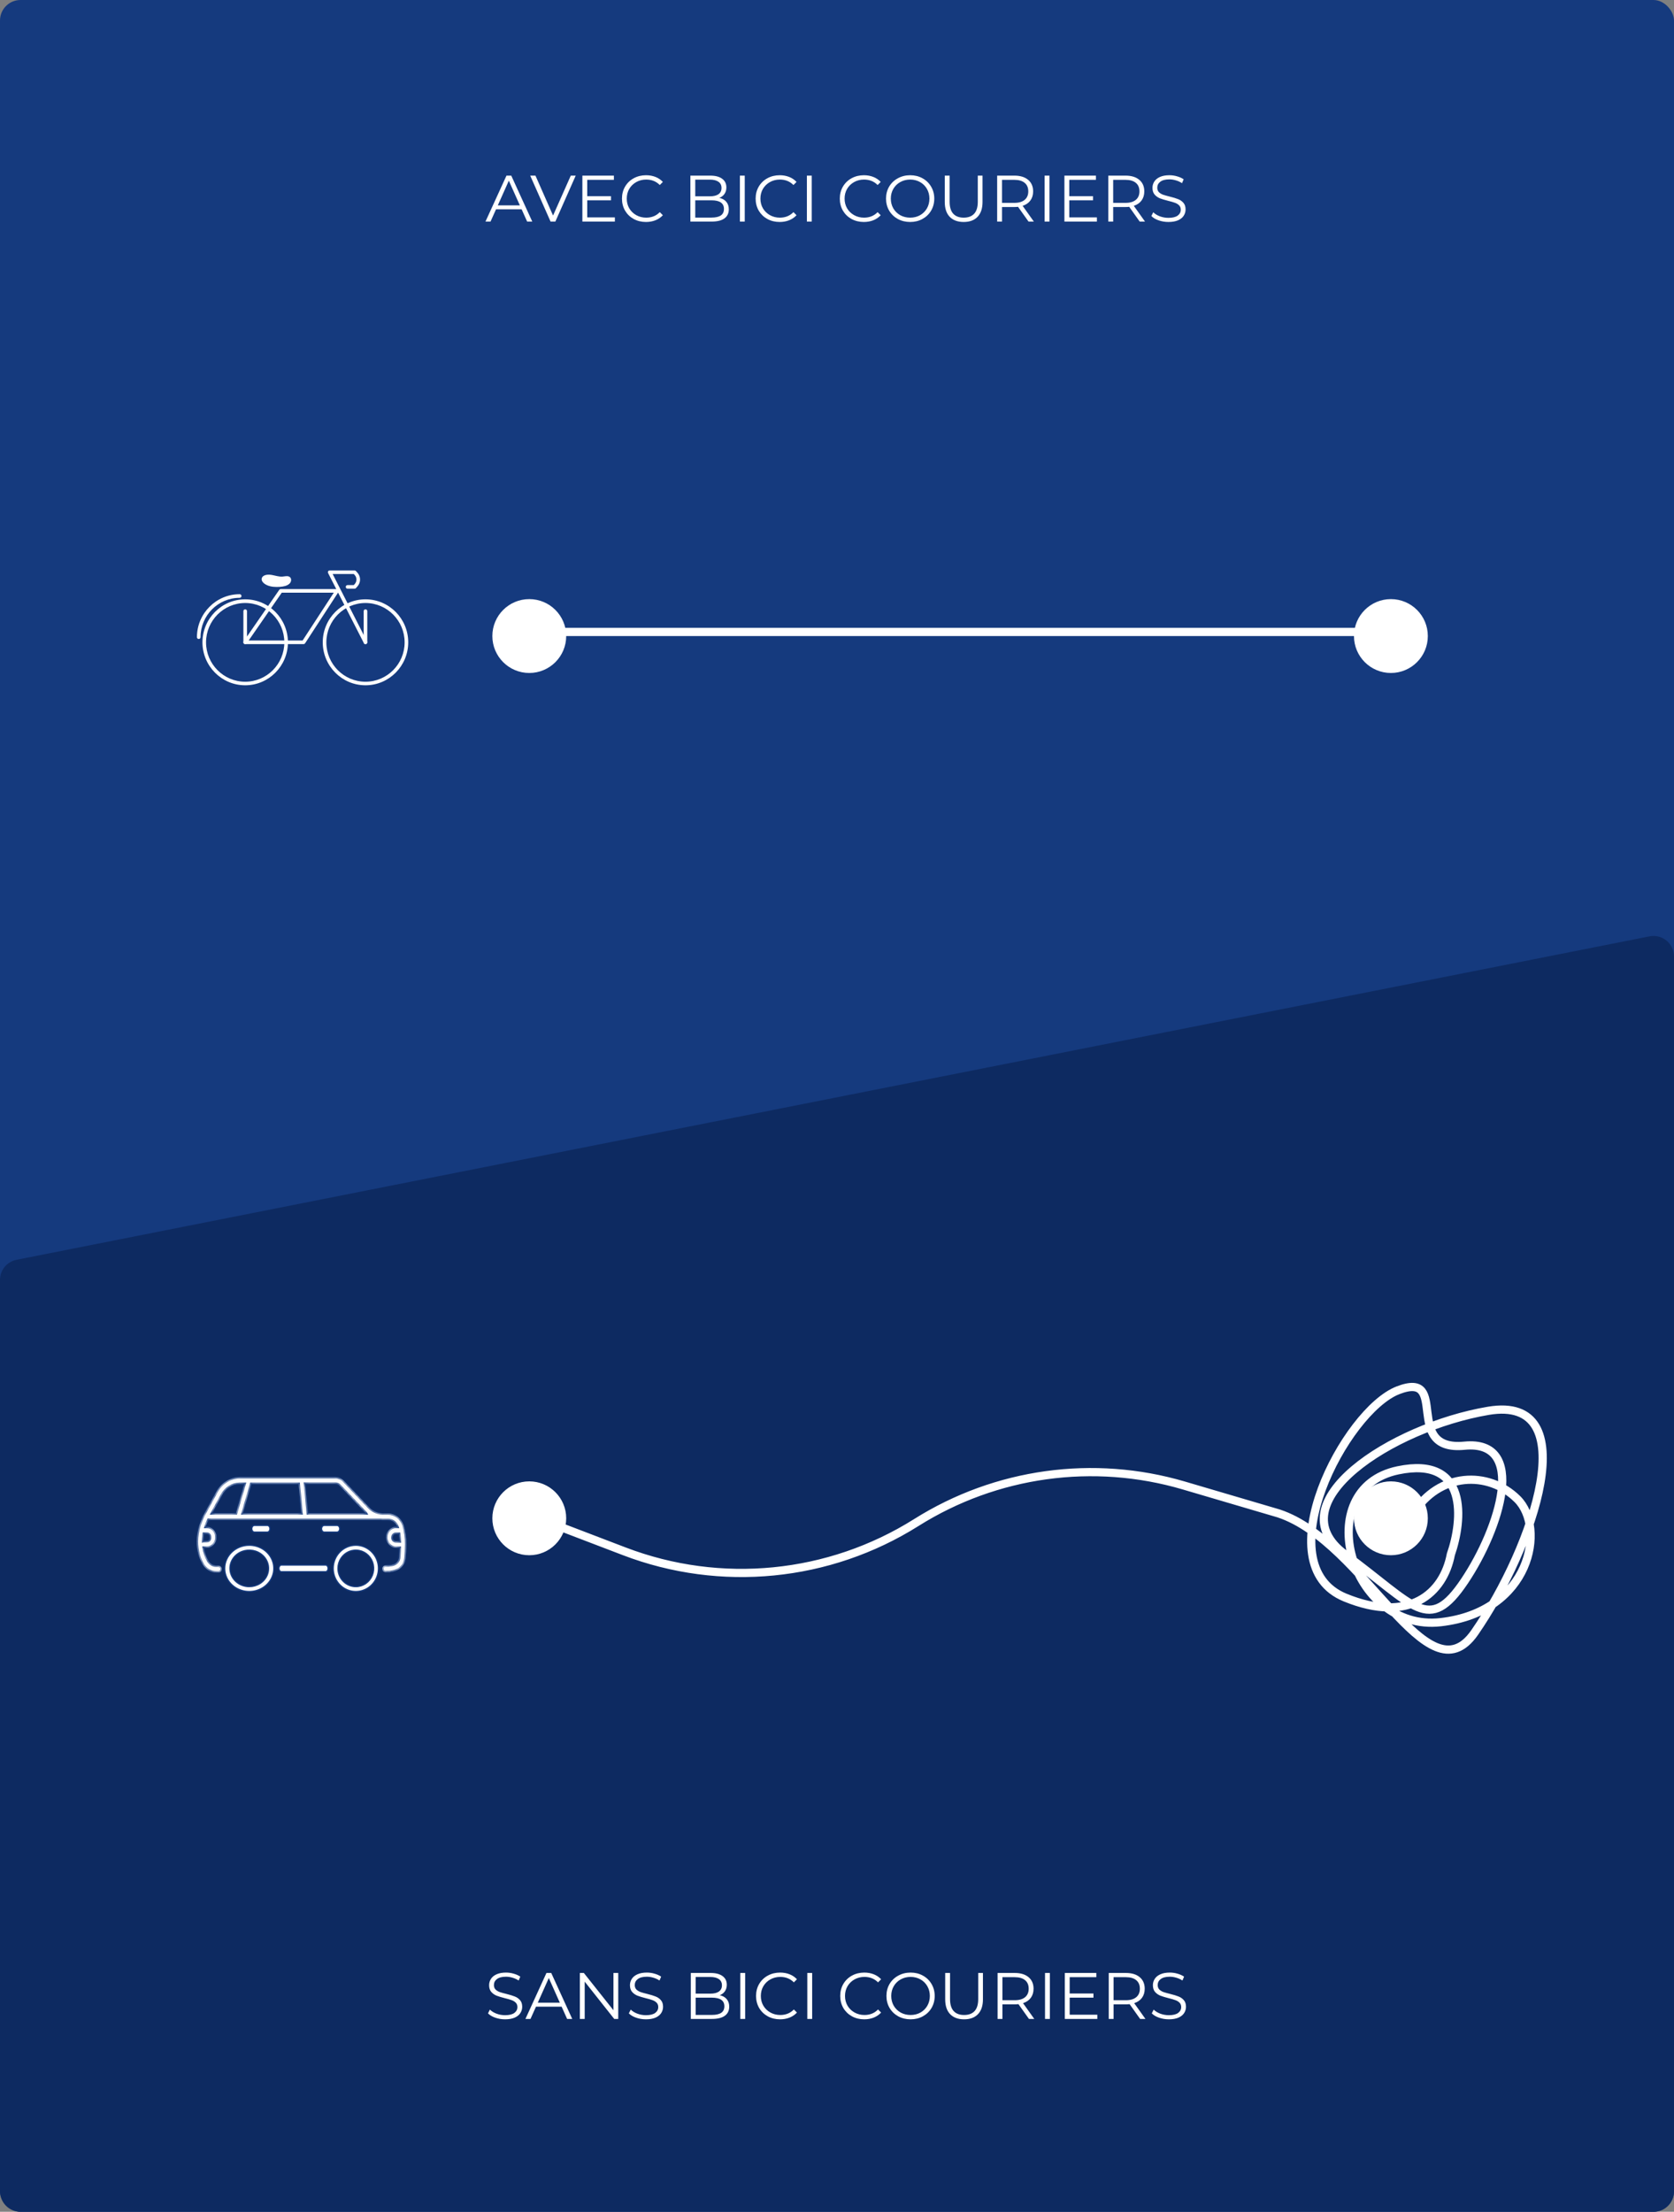 <svg width="408" height="539" viewBox="0 0 408 539" fill="none" xmlns="http://www.w3.org/2000/svg">
<rect x="0" y="0" width="408" height="539" fill="#808080" stroke="none"/>
<rect width="408" height="539" rx="5" fill="#153A7E"/>
<path d="M0 311.909C0 309.522 1.687 307.468 4.029 307.005L402.029 228.183C405.12 227.57 408 229.936 408 233.087V534C408 536.761 405.761 539 403 539H5C2.239 539 0 536.761 0 534V311.909Z" fill="#0D2A61"/>
<path d="M127.137 51.008H120.897L119.553 54H118.321L123.441 42.8H124.609L129.729 54H128.481L127.137 51.008ZM126.705 50.048L124.017 44.032L121.329 50.048H126.705ZM140.316 42.8L135.356 54H134.188L129.228 42.8H130.508L134.796 52.528L139.116 42.8H140.316ZM149.861 52.976V54H141.941V42.8H149.621V43.824H143.125V47.808H148.917V48.816H143.125V52.976H149.861ZM157.446 54.096C156.336 54.096 155.334 53.851 154.438 53.36C153.552 52.869 152.854 52.192 152.342 51.328C151.84 50.453 151.59 49.477 151.59 48.4C151.59 47.323 151.84 46.352 152.342 45.488C152.854 44.613 153.558 43.931 154.454 43.44C155.35 42.949 156.352 42.704 157.462 42.704C158.294 42.704 159.062 42.843 159.766 43.12C160.47 43.397 161.067 43.803 161.558 44.336L160.806 45.088C159.931 44.203 158.827 43.76 157.494 43.76C156.608 43.76 155.803 43.963 155.078 44.368C154.352 44.773 153.782 45.328 153.366 46.032C152.96 46.736 152.758 47.525 152.758 48.4C152.758 49.275 152.96 50.064 153.366 50.768C153.782 51.472 154.352 52.027 155.078 52.432C155.803 52.837 156.608 53.04 157.494 53.04C158.838 53.04 159.942 52.592 160.806 51.696L161.558 52.448C161.067 52.981 160.464 53.392 159.75 53.68C159.046 53.957 158.278 54.096 157.446 54.096ZM175.325 48.224C176.061 48.384 176.627 48.704 177.021 49.184C177.427 49.653 177.629 50.261 177.629 51.008C177.629 51.968 177.272 52.709 176.557 53.232C175.853 53.744 174.808 54 173.421 54H168.269V42.8H173.101C174.349 42.8 175.315 43.051 175.997 43.552C176.691 44.053 177.037 44.763 177.037 45.68C177.037 46.299 176.883 46.827 176.573 47.264C176.275 47.691 175.859 48.011 175.325 48.224ZM169.453 43.776V47.84H173.021C173.928 47.84 174.627 47.669 175.117 47.328C175.608 46.976 175.853 46.469 175.853 45.808C175.853 45.147 175.608 44.645 175.117 44.304C174.627 43.952 173.928 43.776 173.021 43.776H169.453ZM173.405 53.024C174.408 53.024 175.165 52.853 175.677 52.512C176.189 52.171 176.445 51.637 176.445 50.912C176.445 49.515 175.432 48.816 173.405 48.816H169.453V53.024H173.405ZM180.332 42.8H181.516V54H180.332V42.8ZM190.024 54.096C188.915 54.096 187.912 53.851 187.016 53.36C186.131 52.869 185.432 52.192 184.92 51.328C184.419 50.453 184.168 49.477 184.168 48.4C184.168 47.323 184.419 46.352 184.92 45.488C185.432 44.613 186.136 43.931 187.032 43.44C187.928 42.949 188.931 42.704 190.04 42.704C190.872 42.704 191.64 42.843 192.344 43.12C193.048 43.397 193.645 43.803 194.136 44.336L193.384 45.088C192.509 44.203 191.405 43.76 190.072 43.76C189.187 43.76 188.381 43.963 187.656 44.368C186.931 44.773 186.36 45.328 185.944 46.032C185.539 46.736 185.336 47.525 185.336 48.4C185.336 49.275 185.539 50.064 185.944 50.768C186.36 51.472 186.931 52.027 187.656 52.432C188.381 52.837 189.187 53.04 190.072 53.04C191.416 53.04 192.52 52.592 193.384 51.696L194.136 52.448C193.645 52.981 193.043 53.392 192.328 53.68C191.624 53.957 190.856 54.096 190.024 54.096ZM196.66 42.8H197.844V54H196.66V42.8ZM210.54 54.096C209.43 54.096 208.428 53.851 207.532 53.36C206.646 52.869 205.948 52.192 205.436 51.328C204.934 50.453 204.684 49.477 204.684 48.4C204.684 47.323 204.934 46.352 205.436 45.488C205.948 44.613 206.652 43.931 207.548 43.44C208.444 42.949 209.446 42.704 210.556 42.704C211.388 42.704 212.156 42.843 212.86 43.12C213.564 43.397 214.161 43.803 214.652 44.336L213.9 45.088C213.025 44.203 211.921 43.76 210.588 43.76C209.702 43.76 208.897 43.963 208.172 44.368C207.446 44.773 206.876 45.328 206.46 46.032C206.054 46.736 205.852 47.525 205.852 48.4C205.852 49.275 206.054 50.064 206.46 50.768C206.876 51.472 207.446 52.027 208.172 52.432C208.897 52.837 209.702 53.04 210.588 53.04C211.932 53.04 213.036 52.592 213.9 51.696L214.652 52.448C214.161 52.981 213.558 53.392 212.844 53.68C212.14 53.957 211.372 54.096 210.54 54.096ZM221.837 54.096C220.728 54.096 219.72 53.851 218.813 53.36C217.917 52.859 217.213 52.176 216.701 51.312C216.2 50.448 215.949 49.477 215.949 48.4C215.949 47.323 216.2 46.352 216.701 45.488C217.213 44.624 217.917 43.947 218.813 43.456C219.72 42.955 220.728 42.704 221.837 42.704C222.947 42.704 223.944 42.949 224.829 43.44C225.725 43.931 226.429 44.613 226.941 45.488C227.453 46.352 227.709 47.323 227.709 48.4C227.709 49.477 227.453 50.453 226.941 51.328C226.429 52.192 225.725 52.869 224.829 53.36C223.944 53.851 222.947 54.096 221.837 54.096ZM221.837 53.04C222.723 53.04 223.523 52.843 224.237 52.448C224.952 52.043 225.512 51.488 225.917 50.784C226.323 50.069 226.525 49.275 226.525 48.4C226.525 47.525 226.323 46.736 225.917 46.032C225.512 45.317 224.952 44.763 224.237 44.368C223.523 43.963 222.723 43.76 221.837 43.76C220.952 43.76 220.147 43.963 219.421 44.368C218.707 44.763 218.141 45.317 217.725 46.032C217.32 46.736 217.117 47.525 217.117 48.4C217.117 49.275 217.32 50.069 217.725 50.784C218.141 51.488 218.707 52.043 219.421 52.448C220.147 52.843 220.952 53.04 221.837 53.04ZM234.875 54.096C233.424 54.096 232.294 53.68 231.483 52.848C230.672 52.016 230.267 50.805 230.267 49.216V42.8H231.451V49.168C231.451 50.469 231.744 51.44 232.331 52.08C232.918 52.72 233.766 53.04 234.875 53.04C235.995 53.04 236.848 52.72 237.435 52.08C238.022 51.44 238.315 50.469 238.315 49.168V42.8H239.467V49.216C239.467 50.805 239.062 52.016 238.251 52.848C237.451 53.68 236.326 54.096 234.875 54.096ZM250.683 54L248.123 50.4C247.835 50.432 247.536 50.448 247.227 50.448H244.219V54H243.035V42.8H247.227C248.656 42.8 249.776 43.141 250.587 43.824C251.398 44.507 251.803 45.445 251.803 46.64C251.803 47.515 251.579 48.256 251.131 48.864C250.694 49.461 250.064 49.893 249.243 50.16L251.979 54H250.683ZM247.195 49.44C248.304 49.44 249.152 49.195 249.739 48.704C250.326 48.213 250.619 47.525 250.619 46.64C250.619 45.733 250.326 45.04 249.739 44.56C249.152 44.069 248.304 43.824 247.195 43.824H244.219V49.44H247.195ZM254.597 42.8H255.781V54H254.597V42.8ZM267.346 52.976V54H259.426V42.8H267.106V43.824H260.61V47.808H266.402V48.816H260.61V52.976H267.346ZM277.777 54L275.217 50.4C274.929 50.432 274.63 50.448 274.321 50.448H271.313V54H270.129V42.8H274.321C275.75 42.8 276.87 43.141 277.681 43.824C278.491 44.507 278.897 45.445 278.897 46.64C278.897 47.515 278.673 48.256 278.225 48.864C277.787 49.461 277.158 49.893 276.337 50.16L279.073 54H277.777ZM274.289 49.44C275.398 49.44 276.246 49.195 276.833 48.704C277.419 48.213 277.713 47.525 277.713 46.64C277.713 45.733 277.419 45.04 276.833 44.56C276.246 44.069 275.398 43.824 274.289 43.824H271.313V49.44H274.289ZM284.779 54.096C283.947 54.096 283.147 53.963 282.379 53.696C281.622 53.429 281.035 53.077 280.619 52.64L281.083 51.728C281.489 52.133 282.027 52.464 282.699 52.72C283.371 52.965 284.065 53.088 284.779 53.088C285.782 53.088 286.534 52.907 287.035 52.544C287.537 52.171 287.787 51.691 287.787 51.104C287.787 50.656 287.649 50.299 287.371 50.032C287.105 49.765 286.774 49.563 286.379 49.424C285.985 49.275 285.435 49.115 284.731 48.944C283.889 48.731 283.217 48.528 282.715 48.336C282.214 48.133 281.782 47.829 281.419 47.424C281.067 47.019 280.891 46.469 280.891 45.776C280.891 45.211 281.041 44.699 281.339 44.24C281.638 43.771 282.097 43.397 282.715 43.12C283.334 42.843 284.102 42.704 285.019 42.704C285.659 42.704 286.283 42.795 286.891 42.976C287.51 43.147 288.043 43.387 288.491 43.696L288.091 44.64C287.622 44.331 287.121 44.101 286.587 43.952C286.054 43.792 285.531 43.712 285.019 43.712C284.038 43.712 283.297 43.904 282.795 44.288C282.305 44.661 282.059 45.147 282.059 45.744C282.059 46.192 282.193 46.555 282.459 46.832C282.737 47.099 283.078 47.307 283.483 47.456C283.899 47.595 284.454 47.749 285.147 47.92C285.969 48.123 286.63 48.325 287.131 48.528C287.643 48.72 288.075 49.019 288.427 49.424C288.779 49.819 288.955 50.357 288.955 51.04C288.955 51.605 288.801 52.123 288.491 52.592C288.193 53.051 287.729 53.419 287.099 53.696C286.47 53.963 285.697 54.096 284.779 54.096Z" fill="white"/>
<path d="M123.1 492.096C122.268 492.096 121.468 491.963 120.7 491.696C119.942 491.429 119.356 491.077 118.94 490.64L119.404 489.728C119.809 490.133 120.348 490.464 121.02 490.72C121.692 490.965 122.385 491.088 123.1 491.088C124.102 491.088 124.854 490.907 125.356 490.544C125.857 490.171 126.108 489.691 126.108 489.104C126.108 488.656 125.969 488.299 125.692 488.032C125.425 487.765 125.094 487.563 124.7 487.424C124.305 487.275 123.756 487.115 123.052 486.944C122.209 486.731 121.537 486.528 121.036 486.336C120.534 486.133 120.102 485.829 119.74 485.424C119.388 485.019 119.212 484.469 119.212 483.776C119.212 483.211 119.361 482.699 119.66 482.24C119.958 481.771 120.417 481.397 121.036 481.12C121.654 480.843 122.422 480.704 123.34 480.704C123.98 480.704 124.604 480.795 125.212 480.976C125.83 481.147 126.364 481.387 126.812 481.696L126.411 482.64C125.942 482.331 125.441 482.101 124.908 481.952C124.374 481.792 123.852 481.712 123.34 481.712C122.358 481.712 121.617 481.904 121.116 482.288C120.625 482.661 120.38 483.147 120.38 483.744C120.38 484.192 120.513 484.555 120.78 484.832C121.057 485.099 121.398 485.307 121.804 485.456C122.22 485.595 122.774 485.749 123.468 485.92C124.289 486.123 124.95 486.325 125.452 486.528C125.964 486.72 126.396 487.019 126.748 487.424C127.1 487.819 127.276 488.357 127.276 489.04C127.276 489.605 127.121 490.123 126.812 490.592C126.513 491.051 126.049 491.419 125.42 491.696C124.79 491.963 124.017 492.096 123.1 492.096ZM136.879 489.008H130.639L129.295 492H128.063L133.183 480.8H134.351L139.471 492H138.223L136.879 489.008ZM136.447 488.048L133.759 482.032L131.071 488.048H136.447ZM150.684 480.8V492H149.708L142.508 482.912V492H141.324V480.8H142.3L149.516 489.888V480.8H150.684ZM157.428 492.096C156.596 492.096 155.796 491.963 155.028 491.696C154.27 491.429 153.684 491.077 153.268 490.64L153.732 489.728C154.137 490.133 154.676 490.464 155.348 490.72C156.02 490.965 156.713 491.088 157.428 491.088C158.43 491.088 159.182 490.907 159.684 490.544C160.185 490.171 160.436 489.691 160.436 489.104C160.436 488.656 160.297 488.299 160.02 488.032C159.753 487.765 159.422 487.563 159.028 487.424C158.633 487.275 158.084 487.115 157.38 486.944C156.537 486.731 155.865 486.528 155.364 486.336C154.862 486.133 154.43 485.829 154.068 485.424C153.716 485.019 153.54 484.469 153.54 483.776C153.54 483.211 153.689 482.699 153.988 482.24C154.286 481.771 154.745 481.397 155.364 481.12C155.982 480.843 156.75 480.704 157.668 480.704C158.308 480.704 158.932 480.795 159.54 480.976C160.158 481.147 160.692 481.387 161.14 481.696L160.74 482.64C160.27 482.331 159.769 482.101 159.236 481.952C158.702 481.792 158.18 481.712 157.668 481.712C156.686 481.712 155.945 481.904 155.444 482.288C154.953 482.661 154.708 483.147 154.708 483.744C154.708 484.192 154.841 484.555 155.108 484.832C155.385 485.099 155.726 485.307 156.132 485.456C156.548 485.595 157.102 485.749 157.796 485.92C158.617 486.123 159.278 486.325 159.78 486.528C160.292 486.72 160.724 487.019 161.076 487.424C161.428 487.819 161.604 488.357 161.604 489.04C161.604 489.605 161.449 490.123 161.14 490.592C160.841 491.051 160.377 491.419 159.748 491.696C159.118 491.963 158.345 492.096 157.428 492.096ZM175.427 486.224C176.163 486.384 176.728 486.704 177.123 487.184C177.528 487.653 177.731 488.261 177.731 489.008C177.731 489.968 177.374 490.709 176.659 491.232C175.955 491.744 174.91 492 173.523 492H168.371V480.8H173.203C174.451 480.8 175.416 481.051 176.099 481.552C176.792 482.053 177.139 482.763 177.139 483.68C177.139 484.299 176.984 484.827 176.675 485.264C176.376 485.691 175.96 486.011 175.427 486.224ZM169.555 481.776V485.84H173.123C174.03 485.84 174.728 485.669 175.219 485.328C175.71 484.976 175.955 484.469 175.955 483.808C175.955 483.147 175.71 482.645 175.219 482.304C174.728 481.952 174.03 481.776 173.123 481.776H169.555ZM173.507 491.024C174.51 491.024 175.267 490.853 175.779 490.512C176.291 490.171 176.547 489.637 176.547 488.912C176.547 487.515 175.534 486.816 173.507 486.816H169.555V491.024H173.507ZM180.433 480.8H181.617V492H180.433V480.8ZM190.126 492.096C189.016 492.096 188.014 491.851 187.118 491.36C186.232 490.869 185.534 490.192 185.022 489.328C184.52 488.453 184.27 487.477 184.27 486.4C184.27 485.323 184.52 484.352 185.022 483.488C185.534 482.613 186.238 481.931 187.134 481.44C188.03 480.949 189.032 480.704 190.142 480.704C190.974 480.704 191.742 480.843 192.446 481.12C193.15 481.397 193.747 481.803 194.238 482.336L193.486 483.088C192.611 482.203 191.507 481.76 190.174 481.76C189.288 481.76 188.483 481.963 187.758 482.368C187.032 482.773 186.462 483.328 186.046 484.032C185.64 484.736 185.438 485.525 185.438 486.4C185.438 487.275 185.64 488.064 186.046 488.768C186.462 489.472 187.032 490.027 187.758 490.432C188.483 490.837 189.288 491.04 190.174 491.04C191.518 491.04 192.622 490.592 193.486 489.696L194.238 490.448C193.747 490.981 193.144 491.392 192.43 491.68C191.726 491.957 190.958 492.096 190.126 492.096ZM196.762 480.8H197.946V492H196.762V480.8ZM210.641 492.096C209.532 492.096 208.529 491.851 207.633 491.36C206.748 490.869 206.049 490.192 205.537 489.328C205.036 488.453 204.785 487.477 204.785 486.4C204.785 485.323 205.036 484.352 205.537 483.488C206.049 482.613 206.753 481.931 207.649 481.44C208.545 480.949 209.548 480.704 210.657 480.704C211.489 480.704 212.257 480.843 212.961 481.12C213.665 481.397 214.262 481.803 214.753 482.336L214.001 483.088C213.126 482.203 212.022 481.76 210.689 481.76C209.804 481.76 208.998 481.963 208.273 482.368C207.548 482.773 206.977 483.328 206.561 484.032C206.156 484.736 205.953 485.525 205.953 486.4C205.953 487.275 206.156 488.064 206.561 488.768C206.977 489.472 207.548 490.027 208.273 490.432C208.998 490.837 209.804 491.04 210.689 491.04C212.033 491.04 213.137 490.592 214.001 489.696L214.753 490.448C214.262 490.981 213.66 491.392 212.945 491.68C212.241 491.957 211.473 492.096 210.641 492.096ZM221.939 492.096C220.829 492.096 219.821 491.851 218.915 491.36C218.019 490.859 217.315 490.176 216.803 489.312C216.301 488.448 216.051 487.477 216.051 486.4C216.051 485.323 216.301 484.352 216.803 483.488C217.315 482.624 218.019 481.947 218.915 481.456C219.821 480.955 220.829 480.704 221.939 480.704C223.048 480.704 224.045 480.949 224.931 481.44C225.827 481.931 226.531 482.613 227.043 483.488C227.555 484.352 227.811 485.323 227.811 486.4C227.811 487.477 227.555 488.453 227.043 489.328C226.531 490.192 225.827 490.869 224.931 491.36C224.045 491.851 223.048 492.096 221.939 492.096ZM221.939 491.04C222.824 491.04 223.624 490.843 224.339 490.448C225.053 490.043 225.613 489.488 226.019 488.784C226.424 488.069 226.627 487.275 226.627 486.4C226.627 485.525 226.424 484.736 226.019 484.032C225.613 483.317 225.053 482.763 224.339 482.368C223.624 481.963 222.824 481.76 221.939 481.76C221.053 481.76 220.248 481.963 219.523 482.368C218.808 482.763 218.243 483.317 217.827 484.032C217.421 484.736 217.219 485.525 217.219 486.4C217.219 487.275 217.421 488.069 217.827 488.784C218.243 489.488 218.808 490.043 219.523 490.448C220.248 490.843 221.053 491.04 221.939 491.04ZM234.977 492.096C233.526 492.096 232.395 491.68 231.585 490.848C230.774 490.016 230.369 488.805 230.369 487.216V480.8H231.553V487.168C231.553 488.469 231.846 489.44 232.433 490.08C233.019 490.72 233.867 491.04 234.977 491.04C236.097 491.04 236.95 490.72 237.537 490.08C238.123 489.44 238.417 488.469 238.417 487.168V480.8H239.569V487.216C239.569 488.805 239.163 490.016 238.353 490.848C237.553 491.68 236.427 492.096 234.977 492.096ZM250.785 492L248.225 488.4C247.937 488.432 247.638 488.448 247.329 488.448H244.321V492H243.137V480.8H247.329C248.758 480.8 249.878 481.141 250.689 481.824C251.499 482.507 251.905 483.445 251.905 484.64C251.905 485.515 251.681 486.256 251.233 486.864C250.795 487.461 250.166 487.893 249.345 488.16L252.081 492H250.785ZM247.297 487.44C248.406 487.44 249.254 487.195 249.841 486.704C250.427 486.213 250.72 485.525 250.72 484.64C250.72 483.733 250.427 483.04 249.841 482.56C249.254 482.069 248.406 481.824 247.297 481.824H244.321V487.44H247.297ZM254.699 480.8H255.883V492H254.699V480.8ZM267.447 490.976V492H259.527V480.8H267.207V481.824H260.711V485.808H266.503V486.816H260.711V490.976H267.447ZM277.878 492L275.318 488.4C275.03 488.432 274.732 488.448 274.422 488.448H271.414V492H270.23V480.8H274.422C275.852 480.8 276.972 481.141 277.782 481.824C278.593 482.507 278.998 483.445 278.998 484.64C278.998 485.515 278.774 486.256 278.326 486.864C277.889 487.461 277.26 487.893 276.438 488.16L279.174 492H277.878ZM274.39 487.44C275.5 487.44 276.348 487.195 276.934 486.704C277.521 486.213 277.814 485.525 277.814 484.64C277.814 483.733 277.521 483.04 276.934 482.56C276.348 482.069 275.5 481.824 274.39 481.824H271.414V487.44H274.39ZM284.881 492.096C284.049 492.096 283.249 491.963 282.481 491.696C281.723 491.429 281.137 491.077 280.721 490.64L281.185 489.728C281.59 490.133 282.129 490.464 282.801 490.72C283.473 490.965 284.166 491.088 284.881 491.088C285.883 491.088 286.635 490.907 287.137 490.544C287.638 490.171 287.889 489.691 287.889 489.104C287.889 488.656 287.75 488.299 287.473 488.032C287.206 487.765 286.875 487.563 286.481 487.424C286.086 487.275 285.537 487.115 284.833 486.944C283.99 486.731 283.318 486.528 282.817 486.336C282.315 486.133 281.883 485.829 281.521 485.424C281.169 485.019 280.993 484.469 280.993 483.776C280.993 483.211 281.142 482.699 281.441 482.24C281.739 481.771 282.198 481.397 282.817 481.12C283.435 480.843 284.203 480.704 285.121 480.704C285.761 480.704 286.385 480.795 286.993 480.976C287.611 481.147 288.145 481.387 288.593 481.696L288.193 482.64C287.723 482.331 287.222 482.101 286.689 481.952C286.155 481.792 285.633 481.712 285.121 481.712C284.139 481.712 283.398 481.904 282.897 482.288C282.406 482.661 282.161 483.147 282.161 483.744C282.161 484.192 282.294 484.555 282.561 484.832C282.838 485.099 283.179 485.307 283.585 485.456C284.001 485.595 284.555 485.749 285.249 485.92C286.07 486.123 286.731 486.325 287.233 486.528C287.745 486.72 288.177 487.019 288.529 487.424C288.881 487.819 289.057 488.357 289.057 489.04C289.057 489.605 288.902 490.123 288.593 490.592C288.294 491.051 287.83 491.419 287.201 491.696C286.571 491.963 285.798 492.096 284.881 492.096Z" fill="white"/>
<path d="M65.136 142.629C66.042 143.025 67.137 143.084 68.204 143.011C69.051 142.952 69.957 142.79 70.541 142.247C71.125 141.703 71.125 140.719 70.351 140.469C69.898 140.322 69.358 140.469 68.846 140.513C67.955 140.572 67.123 140.264 66.261 140.117C63.573 139.632 62.842 141.63 65.136 142.629Z" fill="white"/>
<path d="M59.76 167C54.019 167 49.344 162.299 49.344 156.526C49.344 150.752 54.019 146.051 59.76 146.051C65.501 146.051 70.176 150.752 70.176 156.526C70.176 162.299 65.501 167 59.76 167ZM59.76 146.947C54.501 146.947 50.22 151.252 50.22 156.54C50.22 161.829 54.501 166.133 59.76 166.133C65.019 166.133 69.299 161.829 69.299 156.54C69.299 151.252 65.019 146.947 59.76 146.947Z" fill="white"/>
<path d="M89.079 167C83.338 167 78.663 162.299 78.663 156.526C78.663 150.752 83.338 146.051 89.079 146.051C94.821 146.051 99.495 150.752 99.495 156.526C99.495 162.299 94.821 167 89.079 167ZM89.079 146.947C83.82 146.947 79.54 151.252 79.54 156.54C79.54 161.829 83.82 166.133 89.079 166.133C94.338 166.133 98.619 161.829 98.619 156.54C98.619 151.252 94.338 146.947 89.079 146.947Z" fill="white"/>
<path d="M89.079 156.966C88.919 156.966 88.772 156.878 88.685 156.731L79.964 139.646C79.891 139.514 79.905 139.353 79.978 139.22C80.051 139.088 80.197 139.015 80.358 139.015H86.435C86.567 139.015 86.683 139.073 86.757 139.162L87.122 139.573C87.954 140.498 87.969 141.909 87.151 142.864L86.757 143.319C86.669 143.422 86.552 143.466 86.421 143.466H84.711C84.463 143.466 84.273 143.275 84.273 143.025C84.273 142.775 84.463 142.584 84.711 142.584H86.231L86.494 142.276C87.019 141.674 87.005 140.763 86.479 140.161L86.231 139.881H81.074L89.459 156.335C89.576 156.555 89.488 156.819 89.269 156.922C89.211 156.952 89.152 156.966 89.079 156.966Z" fill="white"/>
<path d="M73.989 156.967H59.76C59.599 156.967 59.453 156.878 59.365 156.732C59.292 156.585 59.307 156.408 59.395 156.276L68.058 143.745C68.145 143.628 68.277 143.554 68.423 143.554H82.14C82.301 143.554 82.447 143.642 82.52 143.789C82.593 143.936 82.593 144.098 82.505 144.245L74.354 156.776C74.266 156.893 74.135 156.967 73.989 156.967ZM60.607 156.085H73.755L81.351 144.436H68.671L60.607 156.085Z" fill="white"/>
<path d="M48.438 155.718C48.19 155.718 48 155.527 48 155.277C48 149.504 52.675 144.803 58.416 144.803C58.664 144.803 58.854 144.994 58.854 145.243C58.854 145.493 58.664 145.684 58.416 145.684C53.157 145.684 48.877 149.988 48.877 155.277C48.877 155.527 48.687 155.718 48.438 155.718Z" fill="white"/>
<path d="M59.76 156.966C59.512 156.966 59.322 156.775 59.322 156.526V148.931C59.322 148.681 59.512 148.49 59.76 148.49C60.008 148.49 60.198 148.681 60.198 148.931V156.526C60.198 156.775 60.008 156.966 59.76 156.966Z" fill="white"/>
<path d="M89.079 156.966C88.831 156.966 88.641 156.775 88.641 156.526V148.931C88.641 148.681 88.831 148.49 89.079 148.49C89.328 148.49 89.518 148.681 89.518 148.931V156.526C89.518 156.775 89.313 156.966 89.079 156.966Z" fill="white"/>
<circle cx="129" cy="155" r="9" fill="white"/>
<circle cx="339" cy="155" r="9" fill="white"/>
<line x1="129" y1="154" x2="339" y2="154" stroke="white" stroke-width="2"/>
<circle cx="129" cy="370" r="9" fill="white"/>
<circle cx="339" cy="370" r="9" fill="white"/>
<path d="M128 368.812L152.154 378.045C175.661 387.03 202.026 384.433 223.327 371.034V371.034C242.76 358.81 266.508 355.522 288.531 362.006L311.645 368.812C332.834 375.813 347.792 414.623 359.426 397.819C373.968 376.814 386.432 339.805 362.749 343.806C339.067 347.807 310.814 366.311 327.849 378.814C344.884 391.318 348.207 398.319 356.933 385.316C365.658 372.313 372.306 350.808 356.933 352.308C341.56 353.808 353.609 333.804 340.729 338.805C327.849 343.806 308.321 381.315 327.849 389.317C343.471 395.718 351.808 388.317 353.609 378.814C356.517 370.479 358.013 354.708 340.729 358.309C319.123 362.81 329.095 397.819 351.116 395.318C373.137 392.818 376.876 372.313 369.813 365.311C362.749 358.309 350.7 358.809 344.468 368.812" stroke="white" stroke-width="2"/>
<path d="M82.372 382.207V382.207C82.372 381.329 82.626 380.47 83.104 379.739C83.582 379.008 84.261 378.438 85.056 378.101C85.852 377.765 86.727 377.676 87.572 377.848C88.416 378.02 89.192 378.444 89.8 379.066C90.408 379.687 90.822 380.479 90.989 381.341C91.157 382.202 91.071 383.095 90.742 383.907C90.413 384.718 89.856 385.413 89.141 385.901C88.425 386.39 87.583 386.651 86.722 386.651V386.501L86.722 386.651C85.568 386.649 84.462 386.179 83.647 385.346C82.832 384.513 82.374 383.384 82.372 382.207ZM89.786 377.514C88.879 376.894 87.813 376.564 86.722 376.564C85.261 376.566 83.859 377.16 82.825 378.218C81.79 379.275 81.207 380.71 81.206 382.207C81.206 383.324 81.53 384.415 82.136 385.343C82.743 386.271 83.605 386.994 84.612 387.421C85.62 387.848 86.728 387.959 87.798 387.742C88.867 387.524 89.85 386.987 90.622 386.198C91.394 385.409 91.92 384.404 92.133 383.308C92.346 382.213 92.237 381.078 91.819 380.046C91.401 379.015 90.693 378.134 89.786 377.514Z" fill="white" stroke="#153A7E" stroke-width="0.3"/>
<path d="M56.05 382.207V382.207C56.05 381.325 56.327 380.463 56.846 379.731C57.365 379 58.102 378.431 58.962 378.097C59.821 377.763 60.767 377.677 61.678 377.85C62.589 378.024 63.426 378.449 64.082 379.073C64.739 379.697 65.186 380.492 65.364 381.357C65.542 382.223 65.444 383.12 65.082 383.932C64.72 384.745 64.111 385.436 63.334 385.92C62.557 386.403 61.647 386.657 60.717 386.651L60.718 386.501L60.717 386.651C59.48 386.641 58.294 386.171 57.42 385.34C56.545 384.508 56.052 383.383 56.05 382.207ZM64.058 377.503C63.069 376.885 61.907 376.558 60.719 376.564C59.134 376.574 57.619 377.174 56.504 378.232C55.388 379.29 54.763 380.719 54.761 382.207C54.761 383.322 55.112 384.413 55.77 385.342C56.429 386.27 57.365 386.995 58.463 387.422C59.56 387.849 60.767 387.96 61.931 387.739C63.096 387.518 64.163 386.977 64.999 386.184C65.835 385.391 66.401 384.383 66.628 383.288C66.855 382.193 66.732 381.06 66.275 380.03C65.818 379 65.047 378.12 64.058 377.503Z" fill="white" stroke="#153A7E" stroke-width="0.3"/>
<path d="M79.351 381.391H68.594C68.445 381.391 68.293 381.466 68.174 381.617C68.054 381.769 67.983 381.981 67.983 382.207C67.983 382.433 68.054 382.645 68.174 382.797C68.293 382.948 68.445 383.022 68.594 383.022H79.351C79.499 383.022 79.652 382.948 79.771 382.797C79.89 382.645 79.961 382.433 79.961 382.207C79.961 381.981 79.89 381.769 79.771 381.617C79.652 381.466 79.499 381.391 79.351 381.391Z" fill="white" stroke="#153A7E" stroke-width="0.3"/>
<mask id="path-23-inside-1" fill="white">
<path d="M52.749 363.557C53.308 362.505 54.12 361.624 55.103 361C56.087 360.376 57.209 360.032 58.359 360H81.699C82.139 359.998 82.574 360.096 82.974 360.287C83.374 360.479 83.73 360.759 84.016 361.109L90.231 367.637C91.095 368.362 92.154 368.786 93.259 368.849H94.546C95.379 368.843 96.191 369.11 96.871 369.614C97.55 370.117 98.061 370.83 98.332 371.653C98.799 373.189 99.024 374.795 98.998 376.407C98.998 376.407 98.998 376.407 98.998 376.407C98.998 377.547 98.922 378.601 98.854 379.465C98.642 382.182 96.651 382.871 95.182 383.045C95.09 383.081 94.993 383.1 94.895 383.101H93.941C93.74 383.101 93.547 383.017 93.406 382.869C93.263 382.72 93.184 382.519 93.184 382.309C93.184 382.098 93.263 381.897 93.406 381.748C93.547 381.6 93.74 381.516 93.941 381.516C96.212 381.516 97.196 380.883 97.317 379.33C97.37 378.68 97.423 377.944 97.446 377.159H96.431C95.813 377.123 95.232 376.841 94.807 376.37C94.381 375.899 94.144 375.276 94.144 374.628C94.144 373.98 94.381 373.357 94.807 372.886C95.232 372.416 95.813 372.133 96.431 372.097H96.893C96.722 371.59 96.404 371.151 95.983 370.841C95.563 370.532 95.061 370.367 94.546 370.37H93.275C93.095 370.368 92.915 370.355 92.737 370.33H50.788C50.516 370.909 50.283 371.507 50.092 372.121H50.44C51.035 372.121 51.606 372.365 52.03 372.8C52.455 373.235 52.7 373.828 52.711 374.45V374.806C52.7 375.428 52.455 376.021 52.03 376.456C51.606 376.892 51.035 377.136 50.44 377.135H49.638C49.797 378.29 50.181 379.398 50.766 380.391C50.98 380.754 51.279 381.053 51.633 381.262C51.988 381.472 52.388 381.583 52.795 381.588H53.272C53.472 381.588 53.665 381.671 53.807 381.82C53.949 381.968 54.029 382.17 54.029 382.38C54.029 382.59 53.949 382.791 53.807 382.94C53.665 383.089 53.472 383.172 53.272 383.172H52.795C52.138 383.181 51.49 383.016 50.911 382.694C50.331 382.371 49.839 381.901 49.479 381.326C48.722 380.098 46.511 375.622 49.585 369.332L52.749 363.557ZM96.454 373.753C96.229 373.774 96.019 373.883 95.866 374.059C95.713 374.234 95.629 374.462 95.629 374.699C95.629 374.937 95.713 375.165 95.866 375.34C96.019 375.515 96.229 375.625 96.454 375.646H97.469C97.439 375.011 97.374 374.379 97.272 373.753H96.454ZM58.359 361.584C57.477 361.615 56.617 361.886 55.866 362.371C55.114 362.856 54.497 363.538 54.074 364.349L51.621 368.817H57.526L59.631 361.584H58.359ZM61.221 361.584L59.116 368.817H73.5L72.811 361.584H61.221ZM89.171 368.714L82.903 362.131C82.757 361.947 82.574 361.799 82.367 361.698C82.161 361.597 81.935 361.544 81.707 361.545H74.333L75.014 368.817H89.232L89.171 368.714ZM49.539 375.583H50.425C50.618 375.583 50.804 375.506 50.945 375.368C51.086 375.229 51.171 375.04 51.182 374.838V374.482C51.171 374.28 51.086 374.09 50.945 373.952C50.804 373.813 50.618 373.737 50.425 373.737H49.668C49.56 374.348 49.504 374.969 49.502 375.591L49.539 375.583Z"/>
</mask>
<path d="M52.749 363.557C53.308 362.505 54.12 361.624 55.103 361C56.087 360.376 57.209 360.032 58.359 360H81.699C82.139 359.998 82.574 360.096 82.974 360.287C83.374 360.479 83.73 360.759 84.016 361.109L90.231 367.637C91.095 368.362 92.154 368.786 93.259 368.849H94.546C95.379 368.843 96.191 369.11 96.871 369.614C97.55 370.117 98.061 370.83 98.332 371.653C98.799 373.189 99.024 374.795 98.998 376.407C98.998 376.407 98.998 376.407 98.998 376.407C98.998 377.547 98.922 378.601 98.854 379.465C98.642 382.182 96.651 382.871 95.182 383.045C95.09 383.081 94.993 383.1 94.895 383.101H93.941C93.74 383.101 93.547 383.017 93.406 382.869C93.263 382.72 93.184 382.519 93.184 382.309C93.184 382.098 93.263 381.897 93.406 381.748C93.547 381.6 93.74 381.516 93.941 381.516C96.212 381.516 97.196 380.883 97.317 379.33C97.37 378.68 97.423 377.944 97.446 377.159H96.431C95.813 377.123 95.232 376.841 94.807 376.37C94.381 375.899 94.144 375.276 94.144 374.628C94.144 373.98 94.381 373.357 94.807 372.886C95.232 372.416 95.813 372.133 96.431 372.097H96.893C96.722 371.59 96.404 371.151 95.983 370.841C95.563 370.532 95.061 370.367 94.546 370.37H93.275C93.095 370.368 92.915 370.355 92.737 370.33H50.788C50.516 370.909 50.283 371.507 50.092 372.121H50.44C51.035 372.121 51.606 372.365 52.03 372.8C52.455 373.235 52.7 373.828 52.711 374.45V374.806C52.7 375.428 52.455 376.021 52.03 376.456C51.606 376.892 51.035 377.136 50.44 377.135H49.638C49.797 378.29 50.181 379.398 50.766 380.391C50.98 380.754 51.279 381.053 51.633 381.262C51.988 381.472 52.388 381.583 52.795 381.588H53.272C53.472 381.588 53.665 381.671 53.807 381.82C53.949 381.968 54.029 382.17 54.029 382.38C54.029 382.59 53.949 382.791 53.807 382.94C53.665 383.089 53.472 383.172 53.272 383.172H52.795C52.138 383.181 51.49 383.016 50.911 382.694C50.331 382.371 49.839 381.901 49.479 381.326C48.722 380.098 46.511 375.622 49.585 369.332L52.749 363.557ZM96.454 373.753C96.229 373.774 96.019 373.883 95.866 374.059C95.713 374.234 95.629 374.462 95.629 374.699C95.629 374.937 95.713 375.165 95.866 375.34C96.019 375.515 96.229 375.625 96.454 375.646H97.469C97.439 375.011 97.374 374.379 97.272 373.753H96.454ZM58.359 361.584C57.477 361.615 56.617 361.886 55.866 362.371C55.114 362.856 54.497 363.538 54.074 364.349L51.621 368.817H57.526L59.631 361.584H58.359ZM61.221 361.584L59.116 368.817H73.5L72.811 361.584H61.221ZM89.171 368.714L82.903 362.131C82.757 361.947 82.574 361.799 82.367 361.698C82.161 361.597 81.935 361.544 81.707 361.545H74.333L75.014 368.817H89.232L89.171 368.714ZM49.539 375.583H50.425C50.618 375.583 50.804 375.506 50.945 375.368C51.086 375.229 51.171 375.04 51.182 374.838V374.482C51.171 374.28 51.086 374.09 50.945 373.952C50.804 373.813 50.618 373.737 50.425 373.737H49.668C49.56 374.348 49.504 374.969 49.502 375.591L49.539 375.583Z" fill="white"/>
<path d="M52.749 363.557L53.014 363.698L53.012 363.701L52.749 363.557ZM58.359 360L58.351 359.7H58.359V360ZM81.699 360L81.701 360.3H81.699V360ZM84.016 361.109L83.799 361.316L83.791 361.308L83.784 361.299L84.016 361.109ZM90.231 367.637L90.038 367.867L90.025 367.856L90.014 367.844L90.231 367.637ZM93.259 368.849V369.149H93.251L93.242 369.149L93.259 368.849ZM94.546 368.849L94.549 369.149H94.546V368.849ZM98.332 371.653L98.617 371.56L98.619 371.566L98.332 371.653ZM98.998 376.407L99.298 376.412L99.297 376.446L99.289 376.48L98.998 376.407ZM98.998 376.407L98.707 376.333L99.298 376.407H98.998ZM98.854 379.465L98.555 379.441L98.555 379.441L98.854 379.465ZM95.182 383.045L95.074 382.766L95.109 382.752L95.147 382.747L95.182 383.045ZM94.895 383.101L94.897 383.401H94.895V383.101ZM97.317 379.33L97.018 379.307L97.018 379.305L97.317 379.33ZM97.446 377.159V376.859H97.755L97.746 377.168L97.446 377.159ZM96.431 377.159V377.459H96.423L96.414 377.459L96.431 377.159ZM96.431 372.097L96.414 371.798L96.423 371.797H96.431V372.097ZM96.893 372.097L97.177 372.001L97.311 372.397H96.893V372.097ZM94.546 370.37L94.548 370.67H94.546V370.37ZM93.275 370.37V370.67L93.271 370.67L93.275 370.37ZM92.737 370.33V370.03H92.757L92.777 370.033L92.737 370.33ZM50.788 370.33L50.517 370.203L50.598 370.03H50.788V370.33ZM50.092 372.121V372.421H49.684L49.806 372.032L50.092 372.121ZM50.44 372.121L50.44 372.421H50.44V372.121ZM52.711 374.45L53.011 374.444V374.45H52.711ZM52.711 374.806H53.011L53.011 374.812L52.711 374.806ZM50.44 377.135L50.44 376.835L50.44 376.835L50.44 377.135ZM49.638 377.135L49.341 377.177L49.293 376.835H49.638V377.135ZM50.766 380.391L50.508 380.544L50.507 380.544L50.766 380.391ZM52.795 381.588L52.795 381.888L52.792 381.888L52.795 381.588ZM52.795 383.172L52.791 382.872H52.795V383.172ZM49.479 381.326L49.225 381.486L49.223 381.484L49.479 381.326ZM49.585 369.332L49.315 369.2L49.322 369.188L49.585 369.332ZM96.454 373.753L96.426 373.454L96.44 373.453H96.454V373.753ZM96.454 375.646V375.946H96.44L96.426 375.945L96.454 375.646ZM97.469 375.646L97.768 375.632L97.783 375.946H97.469V375.646ZM97.272 373.753V373.453H97.527L97.568 373.705L97.272 373.753ZM58.359 361.584L58.349 361.284H58.359V361.584ZM54.074 364.349L54.34 364.488L54.337 364.494L54.074 364.349ZM51.621 368.817V369.117H51.114L51.358 368.673L51.621 368.817ZM57.526 368.817L57.814 368.901L57.752 369.117H57.526V368.817ZM59.631 361.584V361.284H60.031L59.919 361.668L59.631 361.584ZM61.221 361.584L60.933 361.501L60.996 361.284H61.221V361.584ZM59.116 368.817V369.117H58.716L58.828 368.733L59.116 368.817ZM73.5 368.817L73.799 368.789L73.83 369.117H73.5V368.817ZM72.811 361.584V361.284H73.084L73.11 361.556L72.811 361.584ZM89.171 368.714L89.389 368.507L89.412 368.532L89.43 368.562L89.171 368.714ZM82.903 362.131L82.686 362.338L82.676 362.328L82.668 362.318L82.903 362.131ZM81.707 361.545L81.707 361.845H81.707V361.545ZM74.333 361.545L74.034 361.573L74.004 361.245H74.333V361.545ZM75.014 368.817V369.117H74.741L74.716 368.845L75.014 368.817ZM89.232 368.817L89.49 368.665L89.756 369.117H89.232V368.817ZM49.539 375.583L49.478 375.289L49.508 375.283H49.539V375.583ZM50.425 375.583L50.425 375.283L50.426 375.283L50.425 375.583ZM51.182 374.838H51.482V374.847L51.482 374.855L51.182 374.838ZM51.182 374.482L51.482 374.464L51.482 374.473V374.482H51.182ZM50.425 373.737L50.426 374.037H50.425V373.737ZM49.668 373.737L49.373 373.685L49.416 373.437H49.668V373.737ZM49.502 375.591L49.563 375.884L49.2 375.96L49.202 375.589L49.502 375.591ZM52.484 363.416C53.067 362.319 53.914 361.399 54.943 360.747L55.264 361.253C54.325 361.849 53.549 362.691 53.014 363.698L52.484 363.416ZM54.943 360.747C55.971 360.094 57.146 359.733 58.351 359.7L58.367 360.3C57.272 360.33 56.203 360.658 55.264 361.253L54.943 360.747ZM58.359 359.7H81.699V360.3H58.359V359.7ZM81.698 359.7C82.183 359.697 82.663 359.806 83.104 360.017L82.845 360.558C82.485 360.386 82.095 360.298 81.701 360.3L81.698 359.7ZM83.104 360.017C83.544 360.228 83.935 360.536 84.248 360.919L83.784 361.299C83.525 360.983 83.204 360.73 82.845 360.558L83.104 360.017ZM84.233 360.902L90.448 367.43L90.014 367.844L83.799 361.316L84.233 360.902ZM90.424 367.407C91.239 368.092 92.237 368.49 93.276 368.549L93.242 369.149C92.071 369.082 90.951 368.633 90.038 367.867L90.424 367.407ZM93.259 368.549H94.546V369.149H93.259V368.549ZM94.544 368.549C95.442 368.543 96.319 368.831 97.049 369.372L96.692 369.855C96.064 369.39 95.314 369.143 94.549 369.149L94.544 368.549ZM97.049 369.372C97.779 369.914 98.327 370.679 98.617 371.56L98.047 371.747C97.795 370.981 97.32 370.32 96.692 369.855L97.049 369.372ZM98.619 371.566C99.095 373.132 99.325 374.769 99.298 376.412L98.698 376.402C98.724 374.821 98.503 373.247 98.045 371.741L98.619 371.566ZM98.998 376.707C98.998 376.707 98.998 376.707 98.998 376.707C98.998 376.707 98.998 376.707 98.998 376.707C98.998 376.707 98.998 376.707 98.998 376.707C98.998 376.707 98.998 376.707 98.998 376.707C98.998 376.707 98.998 376.707 98.998 376.707C98.998 376.707 98.998 376.707 98.998 376.707C98.998 376.707 98.998 376.707 98.998 376.707C98.998 376.707 98.998 376.707 98.998 376.707C98.998 376.707 98.998 376.707 98.998 376.707C98.998 376.707 98.998 376.707 98.998 376.707C98.998 376.707 98.998 376.707 98.998 376.707C98.998 376.707 98.998 376.707 98.998 376.707C98.998 376.707 98.998 376.707 98.998 376.707C98.998 376.707 98.998 376.707 98.998 376.707C98.998 376.707 98.998 376.707 98.998 376.707C98.998 376.707 98.998 376.707 98.998 376.707C98.998 376.707 98.998 376.707 98.998 376.707C98.998 376.707 98.998 376.707 98.998 376.707C98.998 376.707 98.998 376.707 98.998 376.707C98.998 376.707 98.998 376.707 98.998 376.707C98.998 376.707 98.998 376.707 98.998 376.707C98.998 376.707 98.998 376.707 98.998 376.707C98.998 376.707 98.998 376.707 98.998 376.707C98.998 376.707 98.998 376.707 98.998 376.707C98.998 376.707 98.998 376.707 98.998 376.707C98.998 376.707 98.998 376.707 98.998 376.707C98.998 376.707 98.998 376.707 98.998 376.707C98.998 376.707 98.998 376.707 98.998 376.707C98.998 376.707 98.998 376.707 98.998 376.707C98.998 376.707 98.998 376.707 98.998 376.707C98.998 376.707 98.998 376.707 98.998 376.707C98.998 376.707 98.998 376.707 98.998 376.707C98.998 376.707 98.998 376.707 98.998 376.707C98.998 376.707 98.998 376.707 98.998 376.707C98.998 376.707 98.998 376.707 98.998 376.707C98.998 376.707 98.998 376.707 98.998 376.707C98.998 376.707 98.998 376.707 98.998 376.707C98.998 376.707 98.998 376.707 98.998 376.707C98.998 376.707 98.998 376.707 98.998 376.707C98.998 376.707 98.998 376.707 98.998 376.707C98.998 376.707 98.998 376.707 98.998 376.707C98.998 376.707 98.998 376.707 98.998 376.707C99.21 376.619 99.298 376.407 99.298 376.407C98.998 376.707 98.998 376.707 98.998 376.707C98.998 376.707 98.998 376.707 98.998 376.707C98.998 376.707 98.998 376.707 98.998 376.707C98.998 376.707 98.998 376.707 98.998 376.707C98.998 376.707 98.998 376.707 98.998 376.707C98.998 376.707 98.998 376.707 98.998 376.707C98.998 376.707 98.998 376.707 98.998 376.707C98.998 376.707 98.998 376.707 98.998 376.707C98.998 376.707 98.998 376.707 98.998 376.707C98.998 376.707 98.998 376.707 98.998 376.707C98.998 376.707 98.998 376.707 98.998 376.707C98.998 376.707 98.998 376.707 98.998 376.707C98.998 376.707 98.998 376.707 98.998 376.707C98.998 376.707 98.998 376.707 98.998 376.707C98.998 376.707 98.998 376.707 98.998 376.707C98.998 376.707 98.998 376.707 98.998 376.707C98.998 376.707 98.998 376.707 98.998 376.707C98.998 376.707 98.998 376.707 98.998 376.707C98.998 376.707 98.998 376.707 98.998 376.707C98.998 376.707 98.998 376.707 98.998 376.707C98.998 376.707 98.998 376.707 98.998 376.707C98.998 376.707 98.998 376.707 98.998 376.707C98.998 376.707 98.998 376.707 98.998 376.707C98.998 376.707 98.998 376.707 98.998 376.707C98.998 376.707 98.998 376.707 98.998 376.707C98.998 376.707 98.998 376.707 98.998 376.707C98.998 376.707 98.998 376.707 98.998 376.707C98.998 376.707 98.998 376.707 98.998 376.707C98.998 376.707 98.998 376.707 98.998 376.707C98.998 376.707 98.998 376.707 98.998 376.707C98.998 376.707 98.998 376.707 98.998 376.707C98.998 376.707 98.998 376.707 98.998 376.707C98.998 376.707 98.998 376.707 98.998 376.707C98.998 376.707 98.998 376.707 98.998 376.707C98.998 376.707 98.998 376.707 98.998 376.707C98.998 376.707 98.998 376.707 98.998 376.707C98.998 376.707 98.998 376.707 98.998 376.707C98.998 376.707 98.998 376.707 98.998 376.707C98.998 376.707 98.998 376.707 98.998 376.707C98.998 376.707 98.998 376.707 98.998 376.707C98.998 376.707 98.998 376.707 98.998 376.707C98.998 376.707 98.998 376.707 98.998 376.707C98.998 376.707 98.998 376.707 98.998 376.707C98.998 376.707 98.998 376.707 98.998 376.707C98.998 376.707 98.998 376.707 98.998 376.707C98.998 376.707 98.998 376.707 98.998 376.707C98.998 376.707 98.998 376.707 98.998 376.707C98.998 376.707 98.998 376.707 98.998 376.707C98.998 376.707 98.998 376.707 98.998 376.707C98.998 376.707 98.998 376.707 98.998 376.707C98.998 376.707 98.998 376.707 98.998 376.707C98.998 376.707 98.998 376.707 98.998 376.707C98.998 376.707 98.998 376.707 98.998 376.707C98.998 376.707 98.998 376.707 98.998 376.707C98.998 376.707 98.998 376.707 98.998 376.707C98.998 376.707 98.998 376.707 98.998 376.707C98.998 376.707 98.998 376.707 98.998 376.707C98.998 376.707 98.998 376.707 98.998 376.707C98.998 376.707 98.998 376.707 98.998 376.707C98.998 376.707 98.998 376.707 98.998 376.707C98.998 376.707 98.998 376.707 98.998 376.707C98.998 376.707 98.998 376.707 98.998 376.707C98.998 376.707 98.998 376.707 98.998 376.707C98.998 376.707 98.998 376.707 98.998 376.707C98.998 376.707 98.998 376.707 98.998 376.707C98.998 376.707 98.998 376.707 98.998 376.707C98.998 376.707 98.998 376.707 98.998 376.707C98.998 376.707 98.998 376.707 98.998 376.707C98.998 376.707 98.998 376.707 98.998 376.707C98.998 376.707 98.998 376.707 98.998 376.707C98.998 376.707 98.998 376.707 98.998 376.707C98.998 376.707 98.998 376.707 98.998 376.707C98.998 376.707 98.998 376.707 98.998 376.707C98.998 376.707 98.998 376.707 98.998 376.707C98.998 376.707 98.998 376.707 98.998 376.707C98.998 376.707 98.998 376.707 98.998 376.707C98.998 376.707 98.998 376.707 98.998 376.707C98.998 376.707 98.998 376.707 98.998 376.707C98.998 376.707 98.998 376.707 98.998 376.707C98.998 376.707 98.998 376.707 98.998 376.707C98.998 376.707 98.998 376.707 98.998 376.707C98.998 376.707 98.998 376.707 98.998 376.707C98.998 376.707 98.998 376.707 98.998 376.707C98.998 376.707 98.998 376.707 98.998 376.707C98.998 376.707 98.998 376.707 98.998 376.707C98.998 376.707 98.998 376.707 98.998 376.707C98.998 376.707 98.998 376.707 98.998 376.707C98.998 376.707 98.998 376.707 98.998 376.707C98.998 376.707 98.998 376.707 98.998 376.707C98.998 376.707 98.998 376.707 98.998 376.707C98.998 376.707 98.998 376.707 98.998 376.707C98.998 376.707 98.998 376.707 98.998 376.707C98.998 376.707 98.998 376.707 98.998 376.707C98.998 376.707 98.998 376.707 98.998 376.707C98.998 376.707 98.998 376.707 98.998 376.707C98.998 376.707 98.998 376.707 98.998 376.707C98.998 376.707 98.998 376.707 98.998 376.707C98.998 376.707 98.998 376.707 98.998 376.707C98.998 376.707 98.998 376.707 98.998 376.707C98.998 376.707 98.998 376.707 98.998 376.707C98.998 376.707 98.998 376.707 98.998 376.707C98.998 376.707 98.998 376.707 98.998 376.707C98.998 376.707 98.998 376.707 98.998 376.707C98.998 376.707 98.998 376.707 98.998 376.707C98.998 376.707 98.998 376.707 98.998 376.707C98.998 376.707 98.998 376.707 98.998 376.707C98.998 376.707 98.998 376.707 98.998 376.707C98.998 376.707 98.998 376.707 98.998 376.707C98.998 376.707 98.998 376.707 98.998 376.707C98.998 376.707 98.998 376.707 98.998 376.707C98.998 376.707 98.998 376.707 98.998 376.707C98.998 376.707 98.998 376.707 98.998 376.707C98.998 376.707 98.998 376.707 98.998 376.707C98.998 376.707 98.998 376.707 98.998 376.707C98.998 376.707 98.998 376.707 98.998 376.707C98.998 376.707 98.998 376.407 98.998 376.407C98.998 376.707 98.998 376.707 98.998 376.407C98.998 376.707 98.998 376.707 98.998 376.707C98.998 376.407 98.998 376.707 98.998 376.707C98.998 376.707 98.998 376.407 98.998 376.407C98.998 376.407 98.998 376.707 98.998 376.707C98.998 376.707 98.998 376.407 98.998 376.407C98.998 376.407 98.998 376.707 98.998 376.707C98.998 376.707 98.998 376.407 98.998 376.407C98.998 376.107 98.998 376.107 98.998 376.107C98.998 376.407 98.998 376.407 98.998 376.407C98.998 376.107 98.998 376.107 98.998 376.407C98.998 376.107 98.998 376.107 98.998 376.407C98.998 376.107 98.998 376.107 98.998 376.107C98.998 376.407 98.998 376.107 98.998 376.107C98.998 376.107 98.998 376.407 98.998 376.407C98.998 376.107 98.998 376.107 98.998 376.407C98.998 376.107 98.998 376.107 98.998 376.107C98.998 376.407 98.998 376.107 98.998 376.107C98.998 376.107 98.998 376.107 98.998 376.107C98.998 376.107 98.998 376.107 98.998 376.107C98.998 376.107 98.998 376.107 98.998 376.107C98.998 376.107 98.998 376.107 98.998 376.107C98.998 376.107 98.998 376.107 98.998 376.107C98.998 376.107 98.998 376.107 98.998 376.107C98.998 376.107 98.998 376.107 98.998 376.107C98.998 376.107 98.998 376.107 98.998 376.107C98.998 376.107 98.998 376.107 98.998 376.107C98.998 376.107 98.998 376.107 98.998 376.107C98.998 376.107 98.998 376.107 98.998 376.107C98.998 376.107 98.998 376.107 98.998 376.107C98.998 376.107 98.998 376.107 98.998 376.107C98.998 376.107 98.998 376.107 98.998 376.107C98.998 376.107 98.998 376.107 98.998 376.107C98.998 376.107 98.998 376.107 98.998 376.107C98.998 376.107 98.998 376.107 98.998 376.107C98.998 376.107 98.998 376.107 98.998 376.107C98.998 376.107 98.998 376.107 98.998 376.107C98.998 376.107 98.998 376.107 98.998 376.107C98.998 376.107 98.998 376.107 98.998 376.107C98.998 376.107 98.998 376.107 98.998 376.107C98.998 376.107 98.998 376.107 98.998 376.107C98.998 376.107 98.998 376.107 98.998 376.107C98.998 376.107 98.998 376.107 98.998 376.107C98.998 376.107 98.998 376.107 98.998 376.107C98.998 376.107 98.998 376.107 98.998 376.107C98.998 376.107 98.998 376.107 98.998 376.107C98.998 376.107 98.998 376.107 98.998 376.107C98.998 376.107 98.998 376.107 98.998 376.107C98.998 376.107 98.998 376.107 98.998 376.107C98.998 376.107 98.998 376.107 98.998 376.107C98.998 376.107 98.998 376.107 98.998 376.107C98.998 376.107 98.998 376.107 98.998 376.107C98.998 376.107 98.998 376.107 98.998 376.107C98.998 376.107 98.998 376.107 98.998 376.107C98.998 376.107 98.998 376.107 98.998 376.107C98.998 376.107 98.998 376.107 98.998 376.107C98.998 376.107 98.998 376.107 98.998 376.107C98.998 376.107 98.998 376.107 98.998 376.107C98.998 376.107 98.998 376.107 98.998 376.107C98.998 376.107 98.998 376.107 98.998 376.107C98.998 376.107 98.998 376.107 98.998 376.107C98.998 376.107 98.998 376.107 98.998 376.107C98.998 376.107 98.998 376.107 98.998 376.107C98.998 376.107 98.998 376.107 98.998 376.107C98.998 376.107 98.998 376.107 98.998 376.107C98.998 376.107 98.998 376.107 98.998 376.107C98.998 376.107 98.998 376.107 98.998 376.107C98.998 376.107 98.998 376.107 98.998 376.107C98.998 376.107 98.998 376.107 98.998 376.107C98.998 376.107 98.998 376.107 98.998 376.107C98.998 376.107 98.998 376.107 98.998 376.107C98.998 376.107 98.998 376.107 98.998 376.107C98.998 376.107 98.998 376.107 98.998 376.107C98.998 376.107 98.998 376.107 98.998 376.107C98.998 376.107 98.998 376.107 98.998 376.107C98.998 376.107 98.998 376.107 98.998 376.107C98.998 376.107 98.998 376.107 98.998 376.107C98.998 376.107 98.998 376.107 98.998 376.107C98.998 376.107 98.998 376.107 98.998 376.107C98.998 376.107 98.998 376.107 98.998 376.107C98.998 376.107 98.998 376.107 98.998 376.107C98.998 376.107 98.998 376.107 98.998 376.107C98.998 376.107 98.998 376.107 98.998 376.107C98.998 376.107 98.998 376.107 98.998 376.107C98.998 376.107 98.998 376.107 98.998 376.107C98.998 376.107 98.998 376.107 98.998 376.107C98.998 376.107 98.998 376.107 98.998 376.107C98.998 376.107 98.998 376.107 98.998 376.107C98.998 376.107 98.998 376.107 98.998 376.107C98.998 376.107 98.998 376.107 98.998 376.107C98.998 376.107 98.998 376.107 98.998 376.107C98.998 376.107 98.998 376.107 98.998 376.107C98.998 376.107 98.998 376.107 98.998 376.107C98.998 376.107 98.998 376.107 98.998 376.107C98.998 376.107 98.998 376.107 98.998 376.107C98.998 376.107 98.998 376.107 98.998 376.107C98.998 376.107 98.998 376.107 98.998 376.107C98.998 376.107 98.998 376.107 98.998 376.107C98.998 376.107 98.998 376.107 98.998 376.107C98.998 376.107 98.998 376.107 98.998 376.107C98.998 376.107 98.998 376.107 98.998 376.107C98.998 376.107 98.998 376.107 98.998 376.107C98.998 376.107 98.998 376.107 98.998 376.107C98.998 376.107 98.998 376.107 98.998 376.107C98.998 376.107 98.998 376.107 98.998 376.107C98.998 376.107 98.998 376.107 98.998 376.107C98.998 376.107 98.998 376.107 98.998 376.107C98.998 376.107 98.998 376.107 98.998 376.107C98.998 376.107 98.998 376.107 98.998 376.107C98.998 376.107 98.998 376.107 98.998 376.107C98.998 376.107 98.998 376.107 98.998 376.107C98.998 376.107 98.998 376.107 98.998 376.107C98.998 376.107 98.998 376.107 98.998 376.107C98.998 376.107 98.998 376.107 98.998 376.107C98.998 376.107 98.998 376.107 98.998 376.107C98.998 376.107 98.998 376.107 98.998 376.107C98.998 376.107 98.998 376.107 98.998 376.107C98.998 376.107 98.998 376.107 98.998 376.107C98.998 376.107 98.998 376.107 98.998 376.107C98.998 376.107 98.998 376.107 98.998 376.107C98.998 376.107 98.998 376.107 98.998 376.107C98.998 376.107 98.998 376.107 98.998 376.107C98.998 376.107 98.998 376.107 98.998 376.107C98.998 376.107 98.998 376.107 98.998 376.107C98.998 376.107 98.998 376.107 98.998 376.107C98.998 376.107 98.998 376.107 98.998 376.107C98.998 376.107 98.998 376.107 98.998 376.107C98.998 376.107 98.998 376.107 98.998 376.107C98.998 376.107 98.998 376.107 98.998 376.107C98.998 376.107 98.998 376.107 98.998 376.107C98.998 376.107 98.998 376.107 98.998 376.107C98.998 376.107 98.998 376.107 98.998 376.107C98.998 376.107 98.998 376.107 98.998 376.107C98.998 376.107 98.998 376.107 98.998 376.107C98.998 376.107 98.998 376.107 98.998 376.107C98.998 376.107 98.998 376.107 98.998 376.107C98.998 376.107 98.998 376.107 98.998 376.107C98.998 376.107 98.998 376.107 98.998 376.107C98.998 376.107 98.998 376.107 98.998 376.107C98.998 376.107 98.998 376.107 98.998 376.107C98.998 376.107 98.998 376.107 98.998 376.107C98.998 376.107 98.998 376.107 98.998 376.107C98.998 376.107 98.998 376.107 98.998 376.107C98.998 376.107 98.998 376.107 98.998 376.107C98.998 376.107 98.998 376.107 98.998 376.107C98.998 376.107 98.998 376.107 98.998 376.107C98.998 376.107 98.998 376.107 98.998 376.107C98.998 376.107 98.998 376.107 98.998 376.107C98.998 376.107 98.998 376.107 98.998 376.107C98.998 376.107 98.998 376.107 98.998 376.107C98.998 376.107 98.998 376.107 98.998 376.107C98.998 376.107 98.998 376.107 98.998 376.107C98.998 376.107 98.998 376.107 98.998 376.107C98.998 376.107 98.998 376.107 98.998 376.107C98.998 376.107 98.998 376.107 98.998 376.107C98.998 376.107 98.998 376.107 98.998 376.107C98.998 376.107 98.998 376.107 98.998 376.107C98.998 376.107 98.998 376.107 98.998 376.107C98.998 376.107 98.998 376.107 98.998 376.107C98.998 376.107 98.998 376.107 98.998 376.107C98.998 376.107 98.998 376.107 98.998 376.107C98.998 376.107 98.998 376.107 98.998 376.107C98.998 376.107 98.998 376.107 98.998 376.107C98.998 376.107 98.998 376.107 98.998 376.107C98.998 376.107 98.998 376.107 98.998 376.107C98.998 376.107 98.998 376.107 98.998 376.107C98.998 376.107 98.998 376.107 98.998 376.107C98.998 376.107 98.998 376.107 98.998 376.107C98.998 376.107 98.998 376.107 98.998 376.107C98.998 376.107 98.998 376.107 98.998 376.107C98.998 376.107 98.998 376.107 98.998 376.107C98.998 376.107 98.998 376.107 98.998 376.107C98.998 376.107 98.998 376.107 98.998 376.107C98.698 376.406 98.786 376.194 98.998 376.107C98.998 376.107 98.998 376.107 98.998 376.107C98.998 376.107 98.998 376.107 98.998 376.107C98.998 376.107 98.998 376.107 98.998 376.107C98.998 376.107 98.998 376.107 98.998 376.107C98.998 376.107 98.998 376.107 98.998 376.107C98.998 376.107 98.998 376.107 98.998 376.107C98.998 376.107 98.998 376.107 98.998 376.107C98.998 376.107 98.998 376.107 98.998 376.107C98.998 376.107 98.998 376.107 98.998 376.107C98.998 376.107 98.998 376.107 98.998 376.107C98.998 376.107 98.998 376.107 98.998 376.107C98.998 376.107 98.998 376.107 98.998 376.107C98.998 376.107 98.998 376.107 98.998 376.107C98.998 376.107 98.998 376.107 98.998 376.107C98.998 376.107 98.998 376.107 98.998 376.107C98.998 376.107 98.998 376.107 98.998 376.107C98.998 376.107 98.998 376.107 98.998 376.107C98.998 376.107 98.998 376.107 98.998 376.107C98.998 376.107 98.998 376.107 98.998 376.107C98.998 376.107 98.998 376.107 98.998 376.107C98.998 376.107 98.998 376.107 98.998 376.107C98.998 376.107 98.998 376.107 98.998 376.107C98.998 376.107 98.998 376.107 98.998 376.107C98.998 376.107 98.998 376.107 98.998 376.107C98.998 376.107 98.998 376.107 98.998 376.107C98.998 376.107 98.998 376.107 98.998 376.107C98.998 376.107 98.998 376.107 98.998 376.107C98.998 376.107 98.998 376.107 98.998 376.107C98.998 376.107 98.998 376.107 98.998 376.107C98.998 376.107 98.998 376.107 98.998 376.107C98.998 376.107 98.998 376.107 98.998 376.107C98.998 376.107 98.998 376.107 98.998 376.107C98.998 376.107 98.998 376.107 98.998 376.107C98.998 376.107 98.998 376.107 98.998 376.107C98.998 376.107 98.998 376.107 98.998 376.107C98.998 376.107 98.998 376.107 98.998 376.107C98.998 376.107 98.998 376.107 98.998 376.107C98.998 376.107 98.998 376.107 98.998 376.107C98.998 376.107 98.998 376.107 98.998 376.107C98.998 376.107 98.998 376.107 98.998 376.107C98.998 376.107 98.998 376.107 98.998 376.107C98.998 376.107 98.998 376.107 98.998 376.107C98.998 376.107 98.998 376.107 98.998 376.107C98.998 376.107 98.998 376.107 98.998 376.107C98.998 376.107 98.998 376.107 98.998 376.107C98.998 376.107 98.998 376.107 98.998 376.107C98.998 376.107 98.998 376.107 98.998 376.107C98.998 376.107 98.998 376.107 98.998 376.107C98.998 376.107 98.998 376.107 98.998 376.107C98.998 376.107 98.998 376.107 98.998 376.107C98.998 376.107 98.998 376.107 98.998 376.107C98.998 376.107 98.998 376.107 98.998 376.107C98.998 376.107 98.998 376.107 98.998 376.107C98.998 376.107 98.998 376.107 98.998 376.107C98.998 376.107 98.998 376.107 98.998 376.107C98.998 376.107 98.998 376.107 98.998 376.107C98.998 376.107 98.998 376.107 98.998 376.107C98.998 376.107 98.998 376.107 98.998 376.107C98.998 376.107 98.998 376.107 98.998 376.107C98.998 376.107 98.998 376.107 98.998 376.107C98.998 376.107 98.998 376.107 98.998 376.107C98.998 376.107 98.998 376.107 98.998 376.107C98.998 376.107 98.998 376.107 98.998 376.107C98.998 376.107 98.998 376.107 98.998 376.107C98.998 376.107 98.998 376.107 98.998 376.107C98.998 376.107 98.998 376.107 98.998 376.107C98.998 376.107 98.998 376.107 98.998 376.107C98.998 376.107 98.998 376.107 98.998 376.107C98.998 376.107 98.998 376.107 98.998 376.107C98.998 376.107 98.998 376.107 98.998 376.107C98.998 376.107 98.998 376.107 98.998 376.107C98.998 376.107 98.998 376.107 98.998 376.107C98.998 376.107 98.998 376.107 98.998 376.107C98.998 376.107 98.998 376.107 98.998 376.107C98.998 376.107 98.998 376.107 98.998 376.107C98.998 376.107 98.998 376.107 98.998 376.107C98.998 376.107 98.998 376.107 98.998 376.107C98.998 376.107 98.998 376.107 98.998 376.107C98.998 376.107 98.998 376.107 98.998 376.107C98.998 376.107 98.998 376.107 98.998 376.107C98.998 376.107 98.998 376.107 98.998 376.107C98.998 376.107 98.998 376.107 98.998 376.107C98.998 376.107 98.998 376.107 98.998 376.107C98.998 376.107 98.998 376.107 98.998 376.107C98.998 376.107 98.998 376.107 98.998 376.107C98.998 376.107 98.998 376.107 98.998 376.107C98.998 376.107 98.998 376.107 98.998 376.107C98.998 376.107 98.998 376.107 98.998 376.107C98.998 376.107 98.998 376.107 98.998 376.107C98.998 376.107 98.998 376.107 98.998 376.107C98.998 376.107 98.998 376.107 98.998 376.107C98.998 376.107 98.998 376.107 98.998 376.107C98.998 376.107 98.998 376.107 98.998 376.107C98.998 376.107 98.998 376.107 98.998 376.107C98.998 376.107 98.998 376.107 98.998 376.107C98.998 376.107 98.998 376.107 98.998 376.107C98.998 376.107 98.998 376.107 98.998 376.107C98.998 376.107 98.998 376.107 98.998 376.107C98.998 376.107 98.998 376.107 98.998 376.107C98.998 376.107 98.998 376.107 98.998 376.107C98.998 376.107 98.998 376.107 98.998 376.107C98.998 376.107 98.998 376.107 98.998 376.107C98.998 376.107 98.998 376.107 98.998 376.107C98.998 376.107 98.998 376.107 98.998 376.107C98.998 376.107 98.998 376.107 98.998 376.107C98.998 376.107 98.998 376.107 98.998 376.107C98.998 376.107 98.998 376.107 98.998 376.107C98.998 376.107 98.998 376.107 98.998 376.107C98.998 376.107 98.998 376.107 98.998 376.107C98.998 376.107 98.998 376.107 98.998 376.107C98.998 376.107 98.998 376.107 98.998 376.107C98.998 376.107 98.998 376.107 98.998 376.107C98.998 376.107 98.998 376.107 98.998 376.107C98.998 376.107 98.998 376.107 98.998 376.107C98.998 376.107 98.998 376.107 98.998 376.107C98.998 376.107 98.998 376.107 98.998 376.107C98.998 376.107 98.998 376.107 98.998 376.107C98.998 376.107 98.998 376.107 98.998 376.107C98.998 376.107 98.998 376.107 98.998 376.107C98.998 376.107 98.998 376.107 98.998 376.107C98.998 376.107 98.998 376.107 98.998 376.107C98.998 376.107 98.998 376.107 98.998 376.107C98.998 376.107 98.998 376.107 98.998 376.107C98.998 376.107 98.998 376.107 98.998 376.107C98.998 376.107 98.998 376.107 98.998 376.107C98.998 376.107 98.998 376.107 98.998 376.107C98.998 376.107 98.998 376.107 98.998 376.107C98.998 376.107 98.998 376.107 98.998 376.107C98.998 376.107 98.998 376.107 98.998 376.107C98.998 376.107 98.998 376.107 98.998 376.107C98.998 376.107 98.998 376.107 98.998 376.107C98.998 376.107 98.998 376.107 98.998 376.107C98.998 376.107 98.998 376.107 98.998 376.107C98.998 376.107 98.998 376.107 98.998 376.107C98.998 376.107 98.998 376.107 98.998 376.107C98.998 376.107 98.998 376.107 98.998 376.107C98.998 376.107 98.998 376.107 98.998 376.107C98.998 376.107 98.998 376.107 98.998 376.107C98.998 376.107 98.998 376.107 98.998 376.107C98.998 376.107 98.998 376.107 98.998 376.107C98.998 376.107 98.998 376.107 98.998 376.107C98.998 376.107 98.998 376.107 98.998 376.107C98.998 376.107 98.998 376.107 98.998 376.107C98.998 376.107 98.998 376.107 98.998 376.107C98.998 376.107 98.998 376.107 98.998 376.107C98.998 376.107 98.998 376.107 98.998 376.107C98.998 376.107 98.998 376.107 98.998 376.107C98.998 376.107 98.998 376.107 98.998 376.107C98.998 376.107 98.998 376.107 98.998 376.107C98.998 376.107 98.998 376.107 98.998 376.107C98.998 376.107 98.998 376.107 98.998 376.107C98.998 376.107 98.998 376.107 98.998 376.107C98.998 376.107 98.998 376.107 98.998 376.107C98.998 376.107 98.998 376.107 98.998 376.107C98.998 376.107 98.998 376.107 98.998 376.407C98.998 376.107 98.998 376.107 98.998 376.407C98.998 376.107 98.998 376.107 98.998 376.407C98.998 376.107 98.998 376.107 98.998 376.407C98.998 376.107 98.998 376.107 98.998 376.107C98.998 376.407 98.998 376.107 98.998 376.107C98.998 376.107 98.998 376.407 98.998 376.407C98.998 376.407 98.998 376.107 98.998 376.107C98.998 376.107 98.998 376.407 98.998 376.407C98.998 376.407 98.998 376.107 98.998 376.107C98.998 376.107 98.998 376.407 98.998 376.407C98.998 376.407 98.998 376.107 98.998 376.107C98.998 376.107 98.998 376.407 98.998 376.407C98.998 376.407 98.998 376.707 98.998 376.707C98.998 376.707 98.998 376.407 98.998 376.407C98.998 376.407 98.998 376.707 98.998 376.707C98.998 376.707 98.998 376.407 98.998 376.407C98.998 376.407 98.998 376.707 98.998 376.707C98.998 376.707 98.998 376.407 98.998 376.407C98.998 376.407 98.998 376.707 98.998 376.707C98.998 376.707 98.998 376.407 98.998 376.407C98.998 376.707 98.998 376.707 98.998 376.407C98.998 376.707 98.998 376.707 98.998 376.707C98.998 376.707 98.998 376.707 98.998 376.707C98.998 376.707 98.998 376.707 98.998 376.707C98.998 376.707 98.998 376.707 98.998 376.707C98.998 376.707 98.998 376.707 98.998 376.407C98.998 376.707 98.998 376.707 98.998 376.407C98.998 376.707 98.998 376.707 98.998 376.707C98.998 376.707 98.998 376.707 98.998 376.707C98.998 376.707 98.998 376.707 98.998 376.707C98.998 376.707 98.998 376.707 98.998 376.707C98.998 376.707 98.998 376.707 98.998 376.707C98.998 376.707 98.998 376.707 98.998 376.707C98.998 376.707 98.998 376.707 98.998 376.707C98.998 376.707 98.998 376.707 98.998 376.707C98.998 376.707 98.998 376.707 98.998 376.707C98.998 376.707 98.998 376.707 98.998 376.707C98.998 376.707 98.998 376.707 98.998 376.707C98.998 376.707 98.998 376.707 98.998 376.707C98.998 376.707 98.998 376.707 98.998 376.707C98.998 376.707 98.998 376.707 98.998 376.707C98.998 376.707 98.998 376.707 98.998 376.707C98.998 376.707 98.998 376.707 98.998 376.707C98.998 376.707 98.998 376.707 98.998 376.707C98.998 376.707 98.998 376.707 98.998 376.707C98.998 376.707 98.998 376.707 98.998 376.707C98.998 376.707 98.998 376.707 98.998 376.707C98.998 376.707 98.998 376.707 98.998 376.707C98.998 376.707 98.998 376.707 98.998 376.707C98.998 376.707 98.998 376.707 98.998 376.707C98.998 376.707 98.998 376.707 98.998 376.707C98.998 376.707 98.998 376.707 98.998 376.707C98.998 376.707 98.998 376.707 98.998 376.707C98.998 376.707 98.998 376.707 98.998 376.707C98.998 376.707 98.998 376.707 98.998 376.707C98.998 376.707 98.998 376.707 98.998 376.707C98.998 376.707 98.998 376.707 98.998 376.707C98.998 376.707 98.998 376.707 98.998 376.707C98.998 376.707 98.998 376.707 98.998 376.707C98.998 376.707 98.998 376.707 98.998 376.707C98.998 376.707 98.998 376.707 98.998 376.707C98.998 376.707 98.998 376.707 98.998 376.707C98.998 376.707 98.998 376.707 98.998 376.707C98.998 376.707 98.998 376.707 98.998 376.707C98.998 376.707 98.998 376.707 98.998 376.707C98.998 376.707 98.998 376.707 98.998 376.707C98.998 376.707 98.998 376.707 98.998 376.707C98.998 376.707 98.998 376.707 98.998 376.707C98.998 376.707 98.998 376.707 98.998 376.707C98.998 376.707 98.998 376.707 98.998 376.707C98.998 376.707 98.998 376.707 98.998 376.707C98.998 376.707 98.998 376.707 98.998 376.707C98.998 376.707 98.998 376.707 98.998 376.707C98.998 376.707 98.998 376.707 98.998 376.707C98.998 376.707 98.998 376.707 98.998 376.707C98.998 376.707 98.998 376.707 98.998 376.707C98.998 376.707 98.998 376.707 98.998 376.707C98.998 376.707 98.998 376.707 98.998 376.707C98.998 376.707 98.998 376.707 98.998 376.707C98.998 376.707 98.998 376.707 98.998 376.707C98.998 376.707 98.998 376.707 98.998 376.707C98.998 376.707 98.998 376.707 98.998 376.707C98.998 376.707 98.998 376.707 98.998 376.707C98.998 376.707 98.998 376.707 98.998 376.707C98.998 376.707 98.998 376.707 98.998 376.707C98.998 376.707 98.998 376.707 98.998 376.707C98.998 376.707 98.998 376.707 98.998 376.707C98.998 376.707 98.998 376.707 98.998 376.707C98.998 376.707 98.998 376.707 98.998 376.707C98.998 376.707 98.998 376.707 98.998 376.707C98.998 376.707 98.998 376.707 98.998 376.707C98.998 376.707 98.998 376.707 98.998 376.707C98.998 376.707 98.998 376.707 98.998 376.707C98.998 376.707 98.998 376.707 98.998 376.707C98.998 376.707 98.998 376.707 98.998 376.707C98.998 376.707 98.998 376.707 98.998 376.707C98.998 376.707 98.998 376.707 98.998 376.707C98.998 376.707 98.998 376.707 98.998 376.707C98.998 376.707 98.998 376.707 98.998 376.707C98.998 376.707 98.998 376.707 98.998 376.707C98.998 376.707 98.998 376.707 98.998 376.707C98.998 376.707 98.998 376.707 98.998 376.707C98.998 376.707 98.998 376.707 98.998 376.707C98.998 376.707 98.998 376.707 98.998 376.707C98.998 376.707 98.998 376.707 98.998 376.707C98.998 376.707 98.998 376.707 98.998 376.707C98.998 376.707 98.998 376.707 98.998 376.707C98.998 376.707 98.998 376.707 98.998 376.707C98.998 376.707 98.998 376.707 98.998 376.707C98.998 376.707 98.998 376.707 98.998 376.707C98.998 376.707 98.998 376.707 98.998 376.707C98.998 376.707 98.998 376.707 98.998 376.707C98.998 376.707 98.998 376.707 98.998 376.707C98.998 376.707 98.998 376.707 98.998 376.707C98.998 376.707 98.998 376.707 98.998 376.707C98.998 376.707 98.998 376.707 98.998 376.707C98.998 376.707 98.998 376.707 98.998 376.707C98.998 376.707 98.998 376.707 98.998 376.707C98.998 376.707 98.998 376.707 98.998 376.707C98.998 376.707 98.998 376.707 98.998 376.707C98.998 376.707 98.998 376.707 98.998 376.707C98.998 376.707 98.998 376.707 98.998 376.707C98.998 376.707 98.998 376.707 98.998 376.707C98.998 376.707 98.998 376.707 98.998 376.707C98.998 376.707 98.998 376.707 98.998 376.707C98.998 376.707 98.998 376.707 98.998 376.707C98.998 376.707 98.998 376.707 98.998 376.707C98.998 376.707 98.998 376.707 98.998 376.707C98.998 376.707 98.998 376.707 98.998 376.707C98.998 376.707 98.998 376.707 98.998 376.707C98.998 376.707 98.998 376.707 98.998 376.707C98.998 376.707 98.998 376.707 98.998 376.707C98.998 376.707 98.998 376.707 98.998 376.707C98.998 376.707 98.998 376.707 98.998 376.707C98.998 376.707 98.998 376.707 98.998 376.707C98.998 376.707 98.998 376.707 98.998 376.707C98.998 376.707 98.998 376.707 98.998 376.707C98.998 376.707 98.998 376.707 98.998 376.707C98.998 376.707 98.998 376.707 98.998 376.707C98.998 376.707 98.998 376.707 98.998 376.707C98.998 376.707 98.998 376.707 98.998 376.707C98.998 376.707 98.998 376.707 98.998 376.707C98.998 376.707 98.998 376.707 98.998 376.707C98.998 376.707 98.998 376.707 98.998 376.707C98.998 376.707 98.998 376.707 98.998 376.707C98.998 376.707 98.998 376.707 98.998 376.707C98.998 376.707 98.998 376.707 98.998 376.707C98.998 376.707 98.998 376.707 98.998 376.707C98.998 376.707 98.998 376.707 98.998 376.707C98.998 376.707 98.998 376.707 98.998 376.707C98.998 376.707 98.998 376.707 98.998 376.707C98.998 376.707 98.998 376.707 98.998 376.707C98.998 376.707 98.998 376.707 98.998 376.707C98.998 376.707 98.998 376.707 98.998 376.707C98.998 376.707 98.998 376.707 98.998 376.707C98.998 376.707 98.998 376.707 98.998 376.707C98.998 376.707 98.998 376.707 98.998 376.707C98.998 376.707 98.998 376.707 98.998 376.707C98.998 376.707 98.998 376.707 98.998 376.707C98.998 376.707 98.998 376.707 98.998 376.707C98.998 376.707 98.998 376.707 98.998 376.707C98.998 376.707 98.998 376.707 98.998 376.707C98.998 376.707 98.998 376.707 98.998 376.707C98.998 376.707 98.998 376.707 98.998 376.707C98.998 376.707 98.998 376.707 98.998 376.707C98.998 376.707 98.998 376.707 98.998 376.707C98.998 376.707 98.998 376.707 98.998 376.707C98.998 376.707 98.998 376.707 98.998 376.707C98.998 376.707 98.998 376.707 98.998 376.707C98.998 376.707 98.998 376.707 98.998 376.707C98.998 376.707 98.998 376.707 98.998 376.707C98.998 376.707 98.998 376.707 98.998 376.707C98.998 376.707 98.998 376.707 98.998 376.707C98.998 376.707 98.998 376.707 98.998 376.707C98.998 376.707 98.998 376.707 98.998 376.707C98.998 376.707 98.998 376.707 98.998 376.707C98.998 376.707 98.998 376.707 98.998 376.707C98.998 376.707 98.998 376.707 98.998 376.707C98.998 376.707 98.998 376.707 98.998 376.707C99.21 376.619 99.298 376.407 99.298 376.407C98.998 376.707 98.998 376.707 98.998 376.707C98.998 376.707 98.998 376.707 98.998 376.707C98.998 376.707 98.998 376.707 98.998 376.707C98.998 376.707 98.998 376.707 98.998 376.707C98.998 376.707 98.998 376.707 98.998 376.707C98.998 376.707 98.998 376.707 98.998 376.707C98.998 376.707 98.998 376.707 98.998 376.707C98.998 376.707 98.998 376.707 98.998 376.707C98.998 376.707 98.998 376.707 98.998 376.707C98.998 376.707 98.998 376.707 98.998 376.707C98.998 376.707 98.998 376.707 98.998 376.707C98.998 376.707 98.998 376.707 98.998 376.707C98.998 376.707 98.998 376.707 98.998 376.707C98.998 376.707 98.998 376.707 98.998 376.707C98.998 376.707 98.998 376.707 98.998 376.707C98.998 376.707 98.998 376.707 98.998 376.707C98.998 376.707 98.998 376.707 98.998 376.707C98.998 376.707 98.998 376.707 98.998 376.707C98.998 376.707 98.998 376.707 98.998 376.707C98.998 376.707 98.998 376.707 98.998 376.707C98.998 376.707 98.998 376.707 98.998 376.707C98.998 376.707 98.998 376.707 98.998 376.707C98.998 376.707 98.998 376.707 98.998 376.707C98.998 376.707 98.998 376.707 98.998 376.707C98.998 376.707 98.998 376.707 98.998 376.707C98.998 376.707 98.998 376.707 98.998 376.707C98.998 376.707 98.998 376.707 98.998 376.707C98.998 376.707 98.998 376.707 98.998 376.707C98.998 376.707 98.998 376.707 98.998 376.707C98.998 376.707 98.998 376.707 98.998 376.707C98.998 376.707 98.998 376.707 98.998 376.707C98.998 376.707 98.998 376.707 98.998 376.707C98.998 376.707 98.998 376.707 98.998 376.707C98.998 376.707 98.998 376.707 98.998 376.707C98.998 376.707 98.998 376.707 98.998 376.707C98.998 376.707 98.998 376.707 98.998 376.707C98.998 376.707 98.998 376.707 98.998 376.707C98.998 376.707 98.998 376.707 98.998 376.707C98.998 376.707 98.998 376.707 98.998 376.707C98.998 376.707 98.998 376.707 98.998 376.707C98.998 376.707 98.998 376.707 98.998 376.707C98.998 376.707 98.998 376.707 98.998 376.707C98.998 376.707 98.998 376.707 98.998 376.707C98.998 376.707 98.998 376.707 98.998 376.707C98.998 376.707 98.998 376.707 98.998 376.707C98.998 376.707 98.998 376.707 98.998 376.707C98.998 376.707 98.998 376.707 98.998 376.707C98.998 376.707 98.998 376.707 98.998 376.707C98.998 376.707 98.998 376.707 98.998 376.707C98.998 376.707 98.998 376.707 98.998 376.707C98.998 376.707 98.998 376.707 98.998 376.707C98.998 376.707 98.998 376.707 98.998 376.707C98.998 376.707 98.998 376.707 98.998 376.707C98.998 376.707 98.998 376.707 98.998 376.707C98.998 376.707 98.998 376.707 98.998 376.707C98.998 376.707 98.998 376.707 98.998 376.707C98.998 376.707 98.998 376.707 98.998 376.707C98.998 376.707 98.998 376.707 98.998 376.707C98.998 376.707 98.998 376.707 98.998 376.707C98.998 376.707 98.998 376.707 98.998 376.707C98.998 376.707 98.998 376.707 98.998 376.707C98.998 376.707 98.998 376.707 98.998 376.707C98.998 376.707 98.998 376.707 98.998 376.707C98.998 376.707 98.998 376.707 98.998 376.707C98.998 376.707 98.998 376.707 98.998 376.707C98.998 376.707 98.998 376.707 98.998 376.707C98.998 376.707 98.998 376.707 98.998 376.707C98.998 376.707 98.998 376.707 98.998 376.707C98.998 376.707 98.998 376.707 98.998 376.707C98.998 376.707 98.998 376.707 98.998 376.707C98.998 376.707 98.998 376.707 98.998 376.707C98.998 376.707 98.998 376.707 98.998 376.707C98.998 376.707 98.998 376.707 98.998 376.707C98.998 376.707 98.998 376.707 98.998 376.707C98.998 376.707 98.998 376.707 98.998 376.707C98.998 376.707 98.998 376.707 98.998 376.707C98.998 376.707 98.998 376.707 98.998 376.707C98.998 376.707 98.998 376.707 98.998 376.707C98.998 376.707 98.998 376.707 98.998 376.707C98.998 376.707 98.998 376.707 98.998 376.707C98.998 376.707 98.998 376.707 98.998 376.707C98.998 376.707 98.998 376.707 98.998 376.707C98.998 376.707 98.998 376.707 98.998 376.707C98.998 376.707 98.998 376.707 98.998 376.707C98.998 376.707 98.998 376.707 98.998 376.707C98.998 376.707 98.998 376.707 98.998 376.707C98.998 376.707 98.998 376.707 98.998 376.707C98.998 376.707 98.998 376.707 98.998 376.707C98.998 376.707 98.998 376.707 98.998 376.707C98.998 376.707 98.998 376.707 98.998 376.707C98.998 376.707 98.998 376.707 98.998 376.707C98.998 376.707 98.998 376.707 98.998 376.707C98.998 376.707 98.998 376.707 98.998 376.707C98.998 376.707 98.998 376.707 98.998 376.707C98.998 376.707 98.998 376.707 98.998 376.707C98.998 376.707 98.998 376.707 98.998 376.707C98.998 376.707 98.998 376.707 98.998 376.707C98.998 376.707 98.998 376.707 98.998 376.707C98.998 376.707 98.998 376.707 98.998 376.707C98.998 376.707 98.998 376.707 98.998 376.707C98.998 376.707 98.998 376.707 98.998 376.707C98.998 376.707 98.998 376.707 98.998 376.707C98.998 376.707 98.998 376.707 98.998 376.707C98.998 376.707 98.998 376.707 98.998 376.707C98.998 376.707 98.998 376.707 98.998 376.707C98.998 376.707 98.998 376.707 98.998 376.707C98.998 376.707 98.998 376.707 98.998 376.707C98.998 376.707 98.998 376.707 98.998 376.707C98.998 376.707 98.998 376.707 98.998 376.707C98.998 376.707 98.998 376.707 98.998 376.707C98.998 376.707 98.998 376.707 98.998 376.707C98.998 376.707 98.998 376.707 98.998 376.707C98.998 376.707 98.998 376.707 98.998 376.707C98.998 376.707 98.998 376.707 98.998 376.707C98.998 376.707 98.998 376.707 98.998 376.707C98.998 376.707 98.998 376.707 98.998 376.707C98.998 376.707 98.998 376.707 98.998 376.707C98.998 376.707 98.998 376.707 98.998 376.707C98.998 376.707 98.998 376.707 98.998 376.707C98.998 376.707 98.998 376.707 98.998 376.707C98.998 376.707 98.998 376.707 98.998 376.707C98.998 376.707 98.998 376.707 98.998 376.707C98.998 376.707 98.998 376.707 98.998 376.707C98.998 376.707 98.998 376.707 98.998 376.707C98.998 376.707 98.998 376.707 98.998 376.707C98.998 376.707 98.998 376.707 98.998 376.707C98.998 376.707 98.998 376.707 98.998 376.707C98.998 376.707 98.998 376.707 98.998 376.707C98.998 376.707 98.998 376.707 98.998 376.707C98.998 376.707 98.998 376.707 98.998 376.707C98.998 376.707 98.998 376.707 98.998 376.707C98.998 376.707 98.998 376.707 98.998 376.707C98.998 376.707 98.998 376.707 98.998 376.707C98.998 376.707 98.998 376.707 98.998 376.707C98.998 376.707 98.998 376.707 98.998 376.707C98.998 376.707 98.998 376.707 98.998 376.707C98.998 376.707 98.998 376.707 98.998 376.707C98.998 376.707 98.998 376.707 98.998 376.707C98.998 376.707 98.998 376.707 98.998 376.707C98.998 376.707 98.998 376.707 98.998 376.707C98.998 376.707 98.998 376.707 98.998 376.707C98.998 376.707 98.998 376.707 98.998 376.707C98.998 376.707 98.998 376.707 98.998 376.707C98.998 376.707 98.998 376.707 98.998 376.707C98.998 376.707 98.998 376.707 98.998 376.707C98.998 376.707 98.998 376.707 98.998 376.707C98.998 376.707 98.998 376.707 98.998 376.707C98.998 376.707 98.998 376.707 98.998 376.707C98.998 376.707 98.998 376.707 98.998 376.707C98.998 376.707 98.998 376.707 98.998 376.707C98.998 376.707 98.998 376.707 98.998 376.707C98.998 376.707 98.998 376.707 98.998 376.707C98.998 376.707 98.998 376.707 98.998 376.707C98.998 376.707 98.998 376.707 98.998 376.707C98.998 376.707 98.998 376.707 98.998 376.707C98.998 376.707 98.998 376.407 98.998 376.407C98.998 376.707 98.998 376.707 98.998 376.407C98.998 376.707 98.998 376.707 98.998 376.707C98.998 376.407 98.998 376.707 98.998 376.707C98.998 376.707 98.998 376.407 98.998 376.407C98.998 376.707 98.998 376.707 98.998 376.407C98.998 376.707 98.998 376.707 98.998 376.707C98.998 376.407 98.998 376.407 98.998 376.407C98.998 376.707 98.998 376.707 98.998 376.707C98.998 376.407 98.998 376.407 98.998 376.407C98.998 376.707 98.998 376.707 98.998 376.407C98.998 376.407 98.998 376.107 98.998 376.107C98.998 376.107 98.998 376.407 98.998 376.407C98.998 376.407 98.998 376.107 98.998 376.107C98.998 376.107 98.998 376.407 98.998 376.407C98.998 376.407 98.998 376.107 98.998 376.107C98.998 376.107 98.998 376.407 98.998 376.407C98.998 376.107 98.998 376.107 98.998 376.407C98.998 376.107 98.998 376.107 98.998 376.107C98.998 376.407 98.998 376.107 98.998 376.107C98.998 376.107 98.998 376.107 98.998 376.107C98.998 376.107 98.998 376.107 98.998 376.107C98.998 376.107 98.998 376.107 98.998 376.107C98.998 376.107 98.998 376.107 98.998 376.107C98.998 376.107 98.998 376.107 98.998 376.107C98.998 376.107 98.998 376.107 98.998 376.107C98.998 376.107 98.998 376.107 98.998 376.107C98.998 376.107 98.998 376.107 98.998 376.107C98.998 376.107 98.998 376.107 98.998 376.107C98.998 376.107 98.998 376.107 98.998 376.107C98.998 376.107 98.998 376.107 98.998 376.107C98.998 376.107 98.998 376.107 98.998 376.107C98.998 376.107 98.998 376.107 98.998 376.107C98.998 376.107 98.998 376.107 98.998 376.107C98.998 376.107 98.998 376.107 98.998 376.107C98.998 376.107 98.998 376.107 98.998 376.107C98.998 376.107 98.998 376.107 98.998 376.107C98.998 376.107 98.998 376.107 98.998 376.107C98.998 376.107 98.998 376.107 98.998 376.107C98.998 376.107 98.998 376.107 98.998 376.107C98.998 376.107 98.998 376.107 98.998 376.107C98.998 376.107 98.998 376.107 98.998 376.107C98.998 376.107 98.998 376.107 98.998 376.107C98.998 376.107 98.998 376.107 98.998 376.107C98.998 376.107 98.998 376.107 98.998 376.107C98.998 376.107 98.998 376.107 98.998 376.107C98.998 376.107 98.998 376.107 98.998 376.107C98.998 376.107 98.998 376.107 98.998 376.107C98.998 376.107 98.998 376.107 98.998 376.107C98.998 376.107 98.998 376.107 98.998 376.107C98.998 376.107 98.998 376.107 98.998 376.107C98.998 376.107 98.998 376.107 98.998 376.107C98.998 376.107 98.998 376.107 98.998 376.107C98.998 376.107 98.998 376.107 98.998 376.107C98.998 376.107 98.998 376.107 98.998 376.107C98.998 376.107 98.998 376.107 98.998 376.107C98.998 376.107 98.998 376.107 98.998 376.107C98.998 376.107 98.998 376.107 98.998 376.107C98.998 376.107 98.998 376.107 98.998 376.107C98.998 376.107 98.998 376.107 98.998 376.107C98.998 376.107 98.998 376.107 98.998 376.107C98.998 376.107 98.998 376.107 98.998 376.107C98.998 376.107 98.998 376.107 98.998 376.107C98.998 376.107 98.998 376.107 98.998 376.107C98.998 376.107 98.998 376.107 98.998 376.107C98.998 376.107 98.998 376.107 98.998 376.107C98.998 376.107 98.998 376.107 98.998 376.107C98.998 376.107 98.998 376.107 98.998 376.107C98.998 376.107 98.998 376.107 98.998 376.107C98.998 376.107 98.998 376.107 98.998 376.107C98.998 376.107 98.998 376.107 98.998 376.107C98.998 376.107 98.998 376.107 98.998 376.107C98.998 376.107 98.998 376.107 98.998 376.107C98.998 376.107 98.998 376.107 98.998 376.107C98.998 376.107 98.998 376.107 98.998 376.107C98.998 376.107 98.998 376.107 98.998 376.107C98.998 376.107 98.998 376.107 98.998 376.107C98.998 376.107 98.998 376.107 98.998 376.107C98.998 376.107 98.998 376.107 98.998 376.107C98.998 376.107 98.998 376.107 98.998 376.107C98.998 376.107 98.998 376.107 98.998 376.107C98.998 376.107 98.998 376.107 98.998 376.107C98.998 376.107 98.998 376.107 98.998 376.107C98.998 376.107 98.998 376.107 98.998 376.107C98.998 376.107 98.998 376.107 98.998 376.107C98.998 376.107 98.998 376.107 98.998 376.107C98.998 376.107 98.998 376.107 98.998 376.107C98.998 376.107 98.998 376.107 98.998 376.107C98.998 376.107 98.998 376.107 98.998 376.107C98.998 376.107 98.998 376.107 98.998 376.107C98.998 376.107 98.998 376.107 98.998 376.107C98.998 376.107 98.998 376.107 98.998 376.107C98.998 376.107 98.998 376.107 98.998 376.107C98.998 376.107 98.998 376.107 98.998 376.107C98.998 376.107 98.998 376.107 98.998 376.107C98.998 376.107 98.998 376.107 98.998 376.107C98.998 376.107 98.998 376.107 98.998 376.107C98.998 376.107 98.998 376.107 98.998 376.107C98.998 376.107 98.998 376.107 98.998 376.107C98.998 376.107 98.998 376.107 98.998 376.107C98.998 376.107 98.998 376.107 98.998 376.107C98.998 376.107 98.998 376.107 98.998 376.107C98.998 376.107 98.998 376.107 98.998 376.107C98.998 376.107 98.998 376.107 98.998 376.107C98.998 376.107 98.998 376.107 98.998 376.107C98.998 376.107 98.998 376.107 98.998 376.107C98.998 376.107 98.998 376.107 98.998 376.107C98.998 376.107 98.998 376.107 98.998 376.107C98.998 376.107 98.998 376.107 98.998 376.107C98.998 376.107 98.998 376.107 98.998 376.107C98.998 376.107 98.998 376.107 98.998 376.107C98.998 376.107 98.998 376.107 98.998 376.107C98.998 376.107 98.998 376.107 98.998 376.107C98.998 376.107 98.998 376.107 98.998 376.107C98.998 376.107 98.998 376.107 98.998 376.107C98.998 376.107 98.998 376.107 98.998 376.107C98.998 376.107 98.998 376.107 98.998 376.107C98.998 376.107 98.998 376.107 98.998 376.107C98.998 376.107 98.998 376.107 98.998 376.107C98.998 376.107 98.998 376.107 98.998 376.107C98.998 376.107 98.998 376.107 98.998 376.107C98.998 376.107 98.998 376.107 98.998 376.107C98.998 376.107 98.998 376.107 98.998 376.107C98.998 376.107 98.998 376.107 98.998 376.107C98.998 376.107 98.998 376.107 98.998 376.107C98.998 376.107 98.998 376.107 98.998 376.107C98.998 376.107 98.998 376.107 98.998 376.107C98.998 376.107 98.998 376.107 98.998 376.107C98.998 376.107 98.998 376.107 98.998 376.107C98.998 376.107 98.998 376.107 98.998 376.107C98.998 376.107 98.998 376.107 98.998 376.107C98.998 376.107 98.998 376.107 98.998 376.107C98.998 376.107 98.998 376.107 98.998 376.107C98.998 376.107 98.998 376.107 98.998 376.107C98.998 376.107 98.998 376.107 98.998 376.107C98.698 376.406 98.786 376.194 98.998 376.107C98.998 376.107 98.998 376.107 98.998 376.107C98.998 376.107 98.998 376.107 98.998 376.107C98.998 376.107 98.998 376.107 98.998 376.107C98.998 376.107 98.998 376.107 98.998 376.107C98.998 376.107 98.998 376.107 98.998 376.107C98.998 376.107 98.998 376.107 98.998 376.107C98.998 376.107 98.998 376.107 98.998 376.107C98.998 376.107 98.998 376.107 98.998 376.107C98.998 376.107 98.998 376.107 98.998 376.107C98.998 376.107 98.998 376.107 98.998 376.107C98.998 376.107 98.998 376.107 98.998 376.107C98.998 376.107 98.998 376.107 98.998 376.107C98.998 376.107 98.998 376.107 98.998 376.107C98.998 376.107 98.998 376.107 98.998 376.107C98.998 376.107 98.998 376.107 98.998 376.107C98.998 376.107 98.998 376.107 98.998 376.107C98.998 376.107 98.998 376.107 98.998 376.107C98.998 376.107 98.998 376.107 98.998 376.107C98.998 376.107 98.998 376.107 98.998 376.107C98.998 376.107 98.998 376.107 98.998 376.107C98.998 376.107 98.998 376.107 98.998 376.107C98.998 376.107 98.998 376.107 98.998 376.107C98.998 376.107 98.998 376.107 98.998 376.107C98.998 376.107 98.998 376.107 98.998 376.107C98.998 376.107 98.998 376.107 98.998 376.107C98.998 376.107 98.998 376.107 98.998 376.107C98.998 376.107 98.998 376.107 98.998 376.107C98.998 376.107 98.998 376.107 98.998 376.107C98.998 376.107 98.998 376.107 98.998 376.107C98.998 376.107 98.998 376.107 98.998 376.107C98.998 376.107 98.998 376.107 98.998 376.107C98.998 376.107 98.998 376.107 98.998 376.107C98.998 376.107 98.998 376.107 98.998 376.107C98.998 376.107 98.998 376.107 98.998 376.107C98.998 376.107 98.998 376.107 98.998 376.107C98.998 376.107 98.998 376.107 98.998 376.107C98.998 376.107 98.998 376.107 98.998 376.107C98.998 376.107 98.998 376.107 98.998 376.107C98.998 376.107 98.998 376.107 98.998 376.107C98.998 376.107 98.998 376.107 98.998 376.107C98.998 376.107 98.998 376.107 98.998 376.107C98.998 376.107 98.998 376.107 98.998 376.107V376.707ZM99.298 376.407C99.298 377.56 99.221 378.623 99.153 379.488L98.555 379.441C98.623 378.579 98.698 377.535 98.698 376.407H99.298ZM99.153 379.488C99.041 380.927 98.451 381.86 97.67 382.448C96.902 383.027 95.977 383.253 95.218 383.343L95.147 382.747C95.857 382.663 96.662 382.457 97.309 381.969C97.944 381.49 98.455 380.719 98.555 379.441L99.153 379.488ZM95.291 383.325C95.165 383.374 95.032 383.4 94.897 383.401L94.892 382.801C94.954 382.8 95.015 382.788 95.074 382.766L95.291 383.325ZM94.895 383.401H93.941V382.801H94.895V383.401ZM93.941 383.401C93.656 383.401 93.386 383.282 93.189 383.076L93.622 382.661C93.709 382.752 93.824 382.801 93.941 382.801V383.401ZM93.189 383.076C92.992 382.87 92.884 382.594 92.884 382.309H93.484C93.484 382.443 93.535 382.57 93.622 382.661L93.189 383.076ZM92.884 382.309C92.884 382.023 92.992 381.747 93.189 381.541L93.622 381.956C93.535 382.047 93.484 382.174 93.484 382.309H92.884ZM93.189 381.541C93.386 381.335 93.656 381.216 93.941 381.216V381.816C93.824 381.816 93.709 381.865 93.622 381.956L93.189 381.541ZM93.941 381.216C95.06 381.216 95.802 381.058 96.272 380.753C96.719 380.465 96.963 380.016 97.018 379.307L97.616 379.353C97.551 380.196 97.242 380.841 96.598 381.257C95.978 381.658 95.092 381.816 93.941 381.816V381.216ZM97.018 379.305C97.071 378.658 97.124 377.927 97.146 377.151L97.746 377.168C97.723 377.96 97.669 378.703 97.616 379.354L97.018 379.305ZM97.446 377.459H96.431V376.859H97.446V377.459ZM96.414 377.459C95.715 377.418 95.061 377.099 94.584 376.571L95.029 376.169C95.403 376.583 95.912 376.828 96.449 376.86L96.414 377.459ZM94.584 376.571C94.108 376.044 93.844 375.349 93.844 374.628H94.444C94.444 375.203 94.655 375.754 95.029 376.169L94.584 376.571ZM93.844 374.628C93.844 373.908 94.108 373.212 94.584 372.685L95.029 373.088C94.655 373.502 94.444 374.053 94.444 374.628H93.844ZM94.584 372.685C95.061 372.158 95.715 371.838 96.414 371.798L96.449 372.397C95.912 372.428 95.403 372.674 95.029 373.088L94.584 372.685ZM96.431 371.797H96.893V372.397H96.431V371.797ZM96.609 372.193C96.457 371.743 96.175 371.355 95.805 371.083L96.161 370.6C96.633 370.947 96.987 371.437 97.177 372.001L96.609 372.193ZM95.805 371.083C95.436 370.811 94.997 370.668 94.548 370.67L94.545 370.07C95.124 370.067 95.689 370.253 96.161 370.6L95.805 371.083ZM94.546 370.67H93.275V370.07H94.546V370.67ZM93.271 370.67C93.079 370.668 92.887 370.654 92.697 370.628L92.777 370.033C92.944 370.056 93.111 370.068 93.278 370.07L93.271 370.67ZM92.737 370.63H50.788V370.03H92.737V370.63ZM51.06 370.458C50.793 371.024 50.565 371.61 50.379 372.21L49.806 372.032C50.001 371.405 50.239 370.794 50.517 370.203L51.06 370.458ZM50.092 371.821H50.44V372.421H50.092V371.821ZM50.44 371.821C51.118 371.821 51.766 372.099 52.245 372.591L51.816 373.009C51.446 372.63 50.952 372.421 50.44 372.421L50.44 371.821ZM52.245 372.591C52.724 373.082 52.998 373.748 53.011 374.444L52.411 374.456C52.401 373.908 52.186 373.389 51.816 373.009L52.245 372.591ZM53.011 374.45V374.806H52.411V374.45H53.011ZM53.011 374.812C52.998 375.508 52.724 376.174 52.245 376.666L51.816 376.247C52.186 375.867 52.401 375.348 52.411 374.801L53.011 374.812ZM52.245 376.666C51.766 377.158 51.118 377.436 50.44 377.435L50.44 376.835C50.952 376.836 51.446 376.626 51.816 376.247L52.245 376.666ZM50.44 377.435H49.638V376.835H50.44V377.435ZM49.935 377.094C50.089 378.21 50.46 379.28 51.024 380.239L50.507 380.544C49.903 379.516 49.506 378.37 49.341 377.177L49.935 377.094ZM51.024 380.239C51.213 380.558 51.476 380.821 51.786 381.004L51.481 381.521C51.082 381.285 50.747 380.949 50.508 380.544L51.024 380.239ZM51.786 381.004C52.096 381.187 52.444 381.284 52.798 381.288L52.792 381.888C52.331 381.883 51.88 381.756 51.481 381.521L51.786 381.004ZM52.795 381.288H53.272V381.888H52.795V381.288ZM53.272 381.288C53.556 381.288 53.827 381.406 54.024 381.612L53.59 382.027C53.503 381.936 53.388 381.888 53.272 381.888V381.288ZM54.024 381.612C54.221 381.818 54.329 382.094 54.329 382.38H53.729C53.729 382.245 53.677 382.118 53.59 382.027L54.024 381.612ZM54.329 382.38C54.329 382.665 54.221 382.942 54.024 383.147L53.59 382.733C53.677 382.641 53.729 382.515 53.729 382.38H54.329ZM54.024 383.147C53.827 383.354 53.556 383.472 53.272 383.472V382.872C53.388 382.872 53.503 382.824 53.59 382.733L54.024 383.147ZM53.272 383.472H52.795V382.872H53.272V383.472ZM52.799 383.472C52.089 383.481 51.39 383.304 50.765 382.956L51.057 382.431C51.591 382.729 52.187 382.88 52.791 382.872L52.799 383.472ZM50.765 382.956C50.14 382.608 49.611 382.102 49.225 381.486L49.733 381.167C50.067 381.7 50.522 382.134 51.057 382.431L50.765 382.956ZM49.223 381.484C48.432 380.201 46.182 375.613 49.315 369.201L49.854 369.464C46.84 375.632 49.011 379.996 49.734 381.169L49.223 381.484ZM49.322 369.188L52.486 363.413L53.012 363.701L49.848 369.476L49.322 369.188ZM96.483 374.051C96.336 374.065 96.196 374.137 96.092 374.256L95.64 373.861C95.842 373.63 96.121 373.483 96.426 373.454L96.483 374.051ZM96.092 374.256C95.988 374.375 95.929 374.533 95.929 374.699H95.329C95.329 374.391 95.439 374.092 95.64 373.861L96.092 374.256ZM95.929 374.699C95.929 374.866 95.988 375.024 96.092 375.143L95.64 375.537C95.439 375.306 95.329 375.007 95.329 374.699H95.929ZM96.092 375.143C96.196 375.262 96.336 375.333 96.483 375.347L96.426 375.945C96.121 375.916 95.842 375.769 95.64 375.537L96.092 375.143ZM96.454 375.346H97.469V375.946H96.454V375.346ZM97.169 375.66C97.14 375.037 97.076 374.416 96.976 373.801L97.568 373.705C97.672 374.342 97.739 374.986 97.768 375.632L97.169 375.66ZM97.272 374.053H96.454V373.453H97.272V374.053ZM58.37 361.884C57.542 361.913 56.735 362.167 56.028 362.623L55.703 362.119C56.499 361.605 57.411 361.317 58.349 361.285L58.37 361.884ZM56.028 362.623C55.322 363.079 54.739 363.722 54.34 364.488L53.808 364.211C54.254 363.354 54.907 362.633 55.703 362.119L56.028 362.623ZM54.337 364.494L51.884 368.962L51.358 368.673L53.811 364.205L54.337 364.494ZM51.621 368.517H57.526V369.117H51.621V368.517ZM57.238 368.733L59.343 361.501L59.919 361.668L57.814 368.901L57.238 368.733ZM59.631 361.884H58.359V361.284H59.631V361.884ZM61.509 361.668L59.404 368.901L58.828 368.733L60.933 361.501L61.509 361.668ZM59.116 368.517H73.5V369.117H59.116V368.517ZM73.202 368.846L72.513 361.613L73.11 361.556L73.799 368.789L73.202 368.846ZM72.811 361.884H61.221V361.284H72.811V361.884ZM88.954 368.921L82.686 362.338L83.12 361.924L89.389 368.507L88.954 368.921ZM82.668 362.318C82.549 362.168 82.401 362.049 82.235 361.968L82.499 361.429C82.747 361.55 82.965 361.727 83.138 361.945L82.668 362.318ZM82.235 361.968C82.07 361.886 81.889 361.845 81.707 361.845L81.706 361.245C81.981 361.244 82.252 361.307 82.499 361.429L82.235 361.968ZM81.707 361.845H74.333V361.245H81.707V361.845ZM74.632 361.517L75.313 368.789L74.716 368.845L74.034 361.573L74.632 361.517ZM75.014 368.517H89.232V369.117H75.014V368.517ZM88.973 368.969L88.913 368.866L89.43 368.562L89.49 368.665L88.973 368.969ZM49.539 375.283H50.425V375.883H49.539V375.283ZM50.426 375.283C50.538 375.283 50.649 375.238 50.735 375.154L51.155 375.582C50.96 375.774 50.699 375.883 50.425 375.883L50.426 375.283ZM50.735 375.154C50.821 375.069 50.875 374.95 50.883 374.821L51.482 374.855C51.466 375.129 51.351 375.39 51.155 375.582L50.735 375.154ZM50.882 374.838V374.482H51.482V374.838H50.882ZM50.883 374.499C50.875 374.369 50.821 374.251 50.735 374.166L51.155 373.738C51.351 373.93 51.466 374.19 51.482 374.464L50.883 374.499ZM50.735 374.166C50.649 374.081 50.538 374.037 50.426 374.037L50.425 373.437C50.699 373.436 50.96 373.546 51.155 373.738L50.735 374.166ZM50.425 374.037H49.668V373.437H50.425V374.037ZM49.964 373.789C49.858 374.384 49.804 374.987 49.801 375.592L49.202 375.589C49.204 374.95 49.261 374.313 49.373 373.685L49.964 373.789ZM49.44 375.297L49.478 375.289L49.601 375.876L49.563 375.884L49.44 375.297Z" fill="#153A7E" mask="url(#path-23-inside-1)"/>
<path d="M79.025 373.367H82.141C82.305 373.367 82.468 373.289 82.594 373.138C82.72 372.987 82.794 372.776 82.794 372.552C82.794 372.327 82.72 372.117 82.594 371.965C82.468 371.814 82.305 371.736 82.141 371.736H79.025C78.862 371.736 78.698 371.814 78.573 371.965C78.447 372.117 78.372 372.327 78.372 372.552C78.372 372.776 78.447 372.987 78.573 373.138C78.698 373.289 78.862 373.367 79.025 373.367Z" fill="white" stroke="#153A7E" stroke-width="0.3"/>
<path d="M61.572 373.139C61.697 373.29 61.859 373.367 62.021 373.367H65.145C65.307 373.367 65.47 373.29 65.595 373.139C65.72 372.987 65.794 372.776 65.794 372.552C65.794 372.327 65.72 372.116 65.595 371.965C65.47 371.814 65.307 371.736 65.145 371.736H62.021C61.859 371.736 61.697 371.814 61.572 371.965C61.446 372.116 61.372 372.327 61.372 372.552C61.372 372.776 61.446 372.987 61.572 373.139Z" fill="white" stroke="#153A7E" stroke-width="0.3"/>
</svg>

